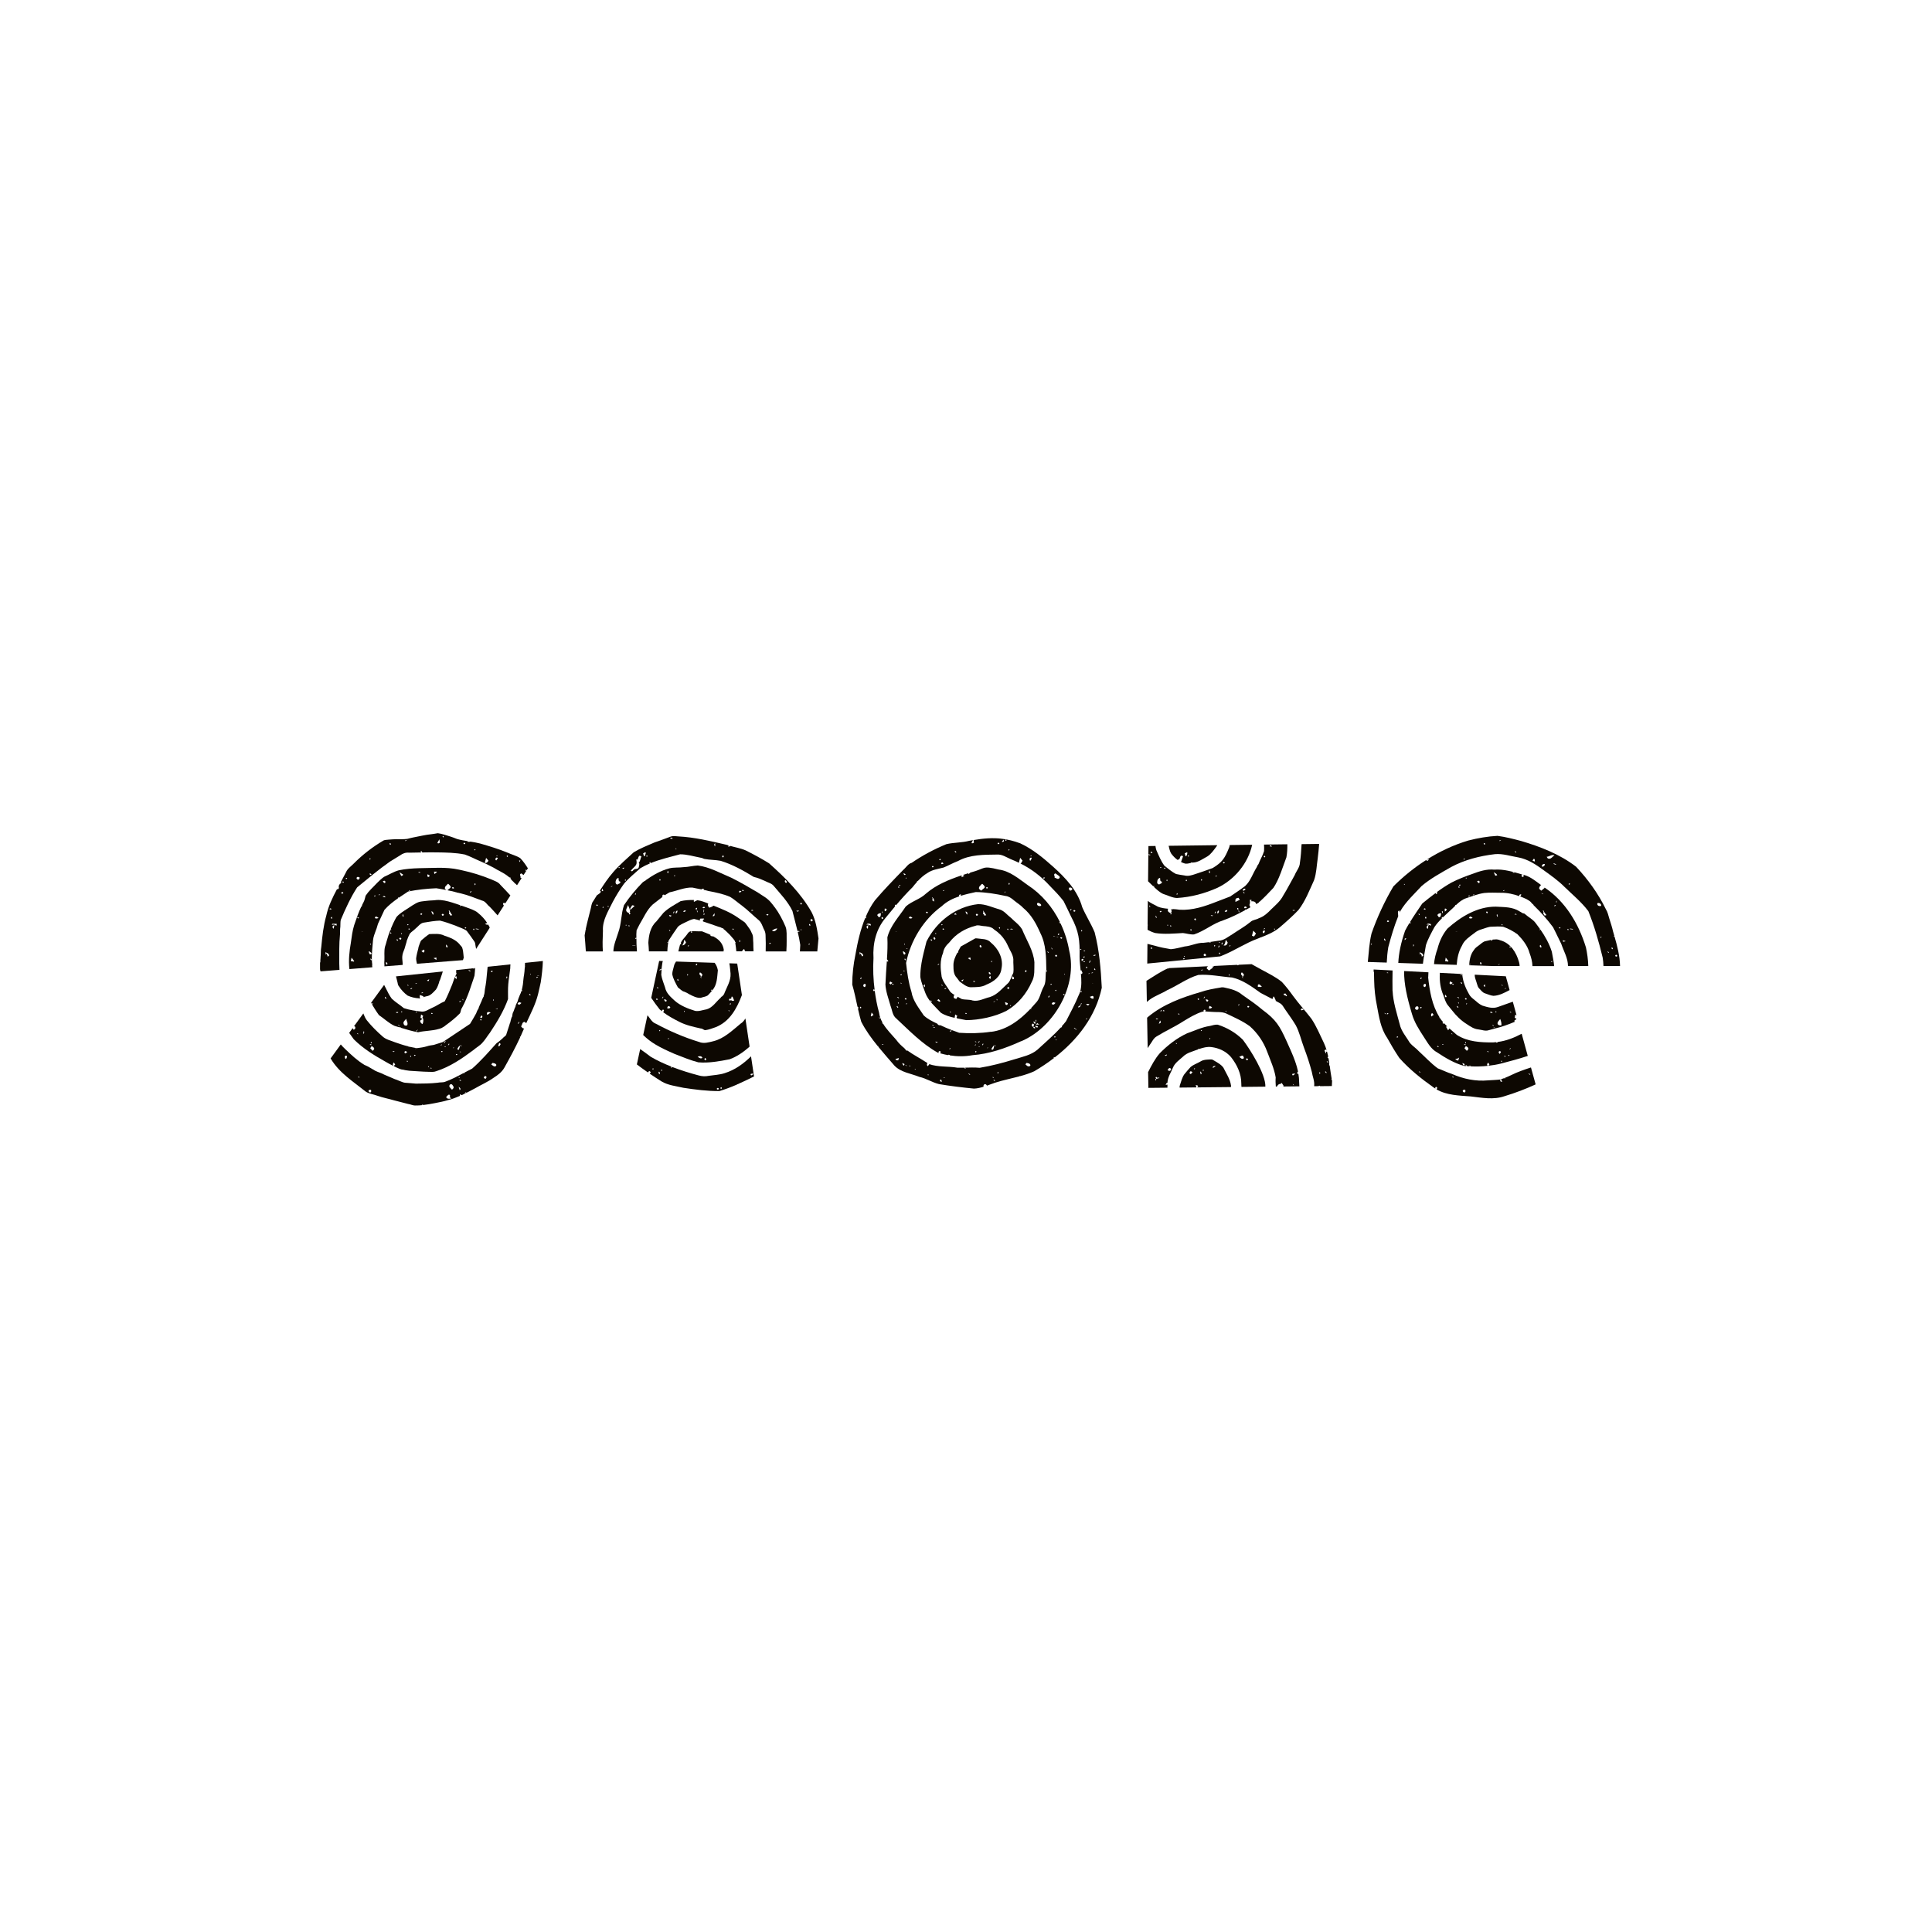 <?xml version="1.0" encoding="UTF-8"?><svg id="LOGOS" xmlns="http://www.w3.org/2000/svg" viewBox="0 0 1024 1024"><path d="M310.47,492.37c.07.04.13.08.23.13-.12.06-.18.09-.27.14-.21,1.04-.41,2.09-.56,3.14.29,2.74.41,5.62.64,8.5h9.02c-.22-3.13-.15-6.58.04-10.95-.34-5.6,2.87-10.46,5.22-15.32,1.77-3.32,3.75-6.54,5.94-9.6,2.57-3.04,5.69-5.56,8.64-8.21,1.64-.99,3.35-1.84,5.11-2.57-.11-.09-.23-.18-.25-.29-.02-.11.13-.26.28-.51.17.25.32.39.32.51,0,.07-.06.13-.13.2,5.06-2.09,10.51-3.33,15.77-4.74,3.65-.02,7.32,1.14,10.91,1.81.74.02,1.29.49,1.99.64,2.79.54,5.77.46,8.61,1.01,6.22,1.91,12.05,5.17,17.58,8.55,2.03.41,3.95,1.25,5.84,2.1,1.58.89,3.63,1.23,4.76,2.74,3.51,4.16,7.47,8.24,9.84,13.17.88,3.59,1.88,7.17,2.73,10.77.23-.29.45-.23,1.22,0-.41.14-.75.26-1.13.39.53,2.27,1.02,4.55,1.34,6.87-.09,1.14-.14,2.28-.2,3.43h9.22c.24-2.28.44-4.57.64-6.89-.69-4.69-1.46-9.69-3.65-13.91-5.66-10.03-14.01-18.3-22.54-25.9-4.01-2.5-8.18-4.75-12.41-6.85-2.71-1.19-5.67-1.64-8.51-2.47.11.08.22.16.39.29-.48.06-.81.1-1.24.16.18-.36.29-.53.41-.59-.37-.11-.75-.21-1.11-.34-8.45-1.97-16.98-4.03-25.67-4.47-1.26-.04-2.55-.36-3.78.02-2.93,1.17-5.94,2.13-8.9,3.23-3.68,1.58-7.49,3.08-10.91,5.16-3.71,3.42-7.58,6.73-10.89,10.54-2.66,3.04-4.92,6.42-7.09,9.83.21.08.43.23.48.38.07.22-.1.63-.3.8-.49.43-1.06.78-1.67,1.21,0,0-.01-.02-.02-.03-.67,1.07-1.33,2.13-2,3.19-1,1.25-.96,2.85-1.4,4.31-.84,3.45-1.81,6.9-2.53,10.38ZM424.56,493.04c-.11-.08-.18-.21-.27-.32.09-.06.19-.17.26-.16.11.02.21.12.36.22-.19.14-.33.28-.36.26ZM430.05,487.05c.31.31,1.07.44.5,1.1-.13.15-.6.24-.67.15-.31-.38-.56-.83.17-1.25ZM428.97,489.71c.62.15.44.6.48,1.07-.5-.27-.81-.5-.48-1.07ZM428.94,500.13s.17.13.33.27c-.22.16-.38.28-.54.39-.06-.11-.2-.27-.16-.33.08-.14.23-.26.37-.34ZM425.01,478.93c.02.14-.22.47-.33.46-.43-.02-.57-.31-.45-.73.35-.15.69-.23.77.27ZM423.62,482.69q-1.02.9-1.55,0h1.55ZM416.22,466.44c.3.32.6.57.81.89.08.12-.02.47-.14.55-.13.08-.48.05-.57-.07-.32-.37-.57-.79-.1-1.37ZM383.27,453.22c.17.39.33.6.32.79-.01.16-.25.41-.38.41-.16,0-.4-.2-.45-.36-.04-.11.18-.31.52-.84ZM379.06,446.93v1.68c-.66-.68-.68-1.09,0-1.68ZM358.33,449.61c.06.18.13.35.18.53,0,0-.15.06-.23.09-.05-.19-.09-.38-.14-.56.06-.02.12-.03.18-.05ZM356.43,444.11c-.02.15-.04.31-.05.46-.38-.06-.75-.12-1.29-.21.57-.68.96-.26,1.35-.25ZM342.9,453.42c.1,0,.19.21.36.41-.22.11-.38.25-.46.22-.12-.05-.26-.25-.24-.36.02-.11.22-.27.34-.27ZM342.02,451.69c.11.15.32.31.29.4-.17.59-.39,1.16-.59,1.73-.11,0-.22.01-.34.02-.17-.48-.34-.97-.52-1.5.41-.23.76-.43,1.16-.66ZM335.7,460c1.66-1.52,2.02-2.16,1.52-4.47.19.02.36.03.68.06.18-.46.37-.99.6-1.5.31-.68.69-.7,1.49-.07-.68.93-.44,2.27-1.45,3.21.64.66.13,1.49.06,2.26-.05.58-.63,1.08-1.37,1.07-.72,0-1.3.25-1.74.85-.24.34-.58.58-1.19.12.47-.52.89-1.06,1.39-1.52ZM331.52,466.02c.13.3.26.47.22.57-.04.11-.23.2-.37.24-.04.01-.2-.2-.19-.29.02-.14.16-.25.34-.52ZM330.75,459.84c0,.17.03.28,0,.32-.22.25-.43.65-.9-.05.35-.11.61-.19.9-.28ZM328.22,459.58c.06,0,.15.15.3.32-.23.08-.38.17-.52.16-.07,0-.13-.18-.19-.29.14-.07.26-.18.41-.2ZM326.32,467.09c.16-.82.46-1.54,1.5-1.79.15.85-.21,1.84.98,2,.11,1.21-1.14,1-1.55,1.59-.93-.28-1.1-.97-.93-1.81ZM324.62,469.54q-.17.59-.96.44c.29-.14.59-.27.96-.44ZM322.45,480.09c.03.19.06.37.1.56-.12.01-.24.03-.36.04-.01-.19-.03-.39-.04-.58h.3ZM319.57,481.21s-.25-.2-.23-.25c.05-.14.19-.25.33-.42.13.17.29.32.27.35-.09.13-.23.25-.37.32ZM319.16,471.17c.09,0,.17-.02.26-.03.09.36.18.72.3,1.17h-.81c.09-.4.17-.77.25-1.14ZM316.35,479.41c.18.04.33.2.59.38-.28.17-.45.35-.61.34-.12,0-.27-.27-.3-.43-.02-.08.23-.3.32-.29Z" fill="#0d0802"/><path d="M416.94,498.08c-.07-2.02.23-4.75-.57-6.89-1.52-3.6-3.41-7.19-5.77-10.39-.03,0-.05.02-.08.03-.08-.25-.34-.43-.44-.67-.52-.67-1.04-1.36-1.61-1.99-1.87-2.25-4.61-3.58-7.02-5.26-4.57-2.66-9.12-5.36-13.86-7.7-5.76-2.41-11.5-5.69-17.74-6.48-2.54.12-5.01.81-7.55.88-2.49.34-5.06.02-7.51.63-4.61,1.19-8.79,3.63-12.66,6.37.02.02.04.03.07.05-.2.17-.38.39-.43.36-.04-.02-.06-.06-.1-.09-.34.25-.7.48-1.04.73-3.63,3.72-7.03,7.77-9.9,12.1-1.62,4.7-1.3,9.87-3.05,14.53-.98,3.23-2.51,6.56-2.58,9.98h12.49c-.08-1.31-.15-2.62-.23-3.91.02-1,0-2-.04-3-.05.12-.23.19-.4.32-.11-.16-.25-.32-.23-.34.12-.14.28-.25.42-.37.07.12.2.26.2.35-.04-1.41-.07-2.83.09-4.23.45-1.02,1.06-2.04,1.54-3.07,2.18-3.57,3.85-7.68,6.95-10.56,1.78-1.36,3.52-2.82,5.34-4.16-.08-.04-.17-.07-.26-.11.17-.9.39-1.12.94-1,.22.05.36.16.44.3.21-.14.43-.27.65-.41,0-.01.01-.02.02-.03,0,0,.01,0,.02.01.62-.39,1.24-.79,1.89-1.12,4-.79,7.97-2.7,12.09-2.5,1.58.37,3.18.64,4.77.95.02-.02.03-.07.05-.08.37-.11.75-.6,1.3.02-.11.09-.2.18-.29.27.87.18,1.73.38,2.58.64,3.91.75,7.89,1.53,11.58,3.14,2.16,1.31,4.06,3.05,6.12,4.53,3.19,2.39,5.96,5.27,9.03,7.81,1.37,1.15,1.91,3,2.61,4.6.59.99.95,2.05.99,3.21.11,2.87.17,5.82.07,8.74h10.96c.11-2.04.18-4.1.16-6.2ZM331.9,490.63c-.14-.1-.24-.16-.34-.23.08-.09.14-.24.23-.26.09-.02.2.1.31.16-.06.1-.12.2-.2.33ZM333.28,491.06c-.05-.22-.08-.44-.11-.66.11-.01.23-.03.34-.04.04.22.08.44.12.66-.12.02-.35.06-.35.05ZM333.46,484.74c-.02-.25-.05-.5-.07-.75-1.62-.72-1.86-1.42-1.07-2.92.2-.38.27-.84.43-1.37.67,1.04,1.01,2.12,1.22,3.24.04.21-.19.48-.29.72,1,.49.17.75-.22,1.09ZM333.92,482.05c.06-.22.09-.46.19-.66.18-.35.44-.65.61-1,.33-.7.36-.72,1.63-.25-.83.78-1.51,1.42-2.2,2.06-.08-.05-.15-.1-.23-.15ZM336.78,500.93l.04.14h-1.67s0-.09,0-.14h1.63ZM336.96,474.19c-.16-.04-.31-.08-.47-.12.1-.22.19-.45.31-.66.01-.02.23.03.23.04-.01.25-.04.5-.07.75ZM349.78,466.8c-.11-.13-.27-.25-.3-.4-.02-.11.14-.26.27-.47.19.2.41.35.39.42-.06.17-.23.3-.35.45ZM354.06,461.49c.1.38.2.77.31,1.19-.89-.11-.92-.26-.31-1.19ZM357.54,464.49c-.08-.08-.23-.17-.22-.24.02-.13.13-.25.25-.46.13.18.27.3.25.35-.06.13-.18.23-.28.34ZM392.01,473.09c-.1.01-.36-.33-.33-.46.05-.2.27-.49.44-.51.21-.03.46.18.88.37-.59.38-.78.57-.99.6ZM393.75,472.3c-.17-.05-.31-.24-.46-.37.12-.11.24-.31.35-.3.18.02.35.17.63.32-.25.18-.41.37-.51.35ZM399.09,482.72c-.31-.03-.62-.06-.93-.09-.01-.05-.02-.11-.04-.16.19-.07.38-.17.58-.18.14-.01.29.08.44.13-.02.1-.03.21-.05.31ZM406,484.8c.58-.18.86-.27,1.14-.36.07.16.14.24.13.3-.19.62-.54.53-1.27.06ZM408.14,500.3c-.14.02-.3-.1-.46-.16.11-.16.2-.37.35-.47.07-.05.27.12.54.24-.21.2-.31.37-.44.39ZM409.14,493.21c.93-.48,1.69-1.18,2.87-1.06-.89,1.4-1.79,1.75-2.87,1.06Z" fill="#0d0802"/><path d="M399.27,499.85c-.24-1.79.17-3.76-.85-5.36-.52-1.45-1.48-2.69-2.39-3.95-.59-.77-1.05-1.65-1.95-2.14-1.02-.7-2.04-1.43-3.07-2.11-3.89-2.72-8.32-4.47-12.7-6.23-.06,0-.1.02-.18,0-.17-.02-.36.31-.57.41-.51.23-1.05.42-1.58.64-.73-.72-.98-1.28-.61-2.14,0-.02,0-.05,0-.07-1.87-.78-3.76-1.52-5.77-1.76-.6.3-1.2.59-1.82.89-.05-.43-.06-.75-.04-1.02-2.35-.03-4.75.11-7.02.64-3.12,1.89-6.53,3.63-9.11,6.21-1.23,1.56-2.5,3.08-3.78,4.6-3.14,2.85-3.93,7.19-4.2,11.19.16,1.52.22,3.07.31,4.61h9.76c.07-1.4.15-2.81.39-4.19.03-.14.04-.28.06-.42h-.52c0-.06,0-.12,0-.18.18,0,.36.02.55.03.06-.45.12-.9.4-1.27,1.48-2.31,3.02-4.59,4.6-6.84,1.15-1.33,2.92-1.9,4.44-2.7,1.36-.65,2.75-1.4,4.25-1.62,1.15.26,2.29.58,3.43.91-.06-.04-.13-.07-.18-.11-.36-.29-.24-.93.15-.98.61-.07,1.24-.02,1.87-.02.03.12.06.24.09.35-.21.09-.42.17-.63.25v.92c2.83.9,5.62,1.93,8.42,2.88.75.13,1.39.44,2,.82.11-.07.21-.14.32-.22.05.07.1.14.15.21-.08.05-.16.11-.24.16,1.32.9,2.41,2.18,3.61,3.27.85,1.1,1.92,2.06,2.65,3.24.04.13.04.28.08.41.12.09.24.2.28.33.03.09-.05.24-.14.42.27,1.41.39,2.87.54,4.31h2.92c.34-.44.77-.83,1.2-1.29.19.48.36.89.51,1.29h4.49c-.04-1.47-.16-2.96-.13-4.43ZM354.66,492.75c.27.25.46.43.69.64-.52.23-.69.01-.69-.64ZM355.64,485.65c-.59.39-.79.01-.98-.68.5.12.83.2,1.26.31-.09.13-.16.29-.28.37ZM356.69,484.1c.21-.46.33-.74.55-1.24.22.7.22,1.04-.55,1.24ZM358.2,484.24c-.13-.87-.04-1.38.83-1.66.04.75-.05,1.25-.83,1.66ZM362.04,483.1q.65-.68,1.44-.61c-.26.84-.61,1.01-1.44.61ZM368.95,482.17c-.09-.23-.25-.46-.25-.69,0-.08.37-.17.82-.36-.17.54-.24.78-.31,1.01-.09.01-.17.03-.26.04ZM369.58,483.52c-.09-.28-.18-.55-.28-.83.1-.03.2-.06.3-.09l.21.84c-.08.03-.16.05-.23.08ZM372.9,484.85c-.05-.12-.11-.24-.16-.36l.64-.3c.06.15.11.29.17.44-.22.07-.43.14-.65.21ZM372.8,483.47c.06-.48.13-.95.19-1.43l.24.03-.18,1.46c-.08-.02-.16-.04-.25-.06ZM372.32,481.14q.57-.85,1.4-.21-.69.74-1.4.21ZM377.66,485.56c.34-.51.63-.94,1.06-1.59.07,1.53,0,1.65-1.06,1.59ZM388.42,492.71c-.12-.05-.2-.23-.29-.36.11-.06.24-.17.34-.16.14.02.27.14.58.33-.35.11-.52.23-.63.19ZM391.86,499.37c.02-.35.04-.7.08-1.31.33.6.68.94-.08,1.31Z" fill="#0d0802"/><path d="M359.54,504.28h23.97c.03-.35.06-.69.1-1.04-.7-3.76-2.89-5.5-5.83-7.09-.05.08-.08.14-.13.22-.41-.15-.77-.29-1.12-.42.03-.14.07-.27.1-.41-.15-.08-.29-.15-.44-.23-1.36-.61-2.76-1.14-4.14-1.7-1.84.11-3.73-.15-5.59-.03-1.59-.07-2.19,1.8-3.15,2.76-.85.98-1.76,1.97-2.37,3.12v1.15c-.14-.07-.26-.13-.39-.19-.06.18-.15.35-.19.54-.21,1.11-.62,2.18-.81,3.29ZM366.36,493.69c.16,0,.33.14.59.26-.18.2-.3.42-.37.4-.17-.04-.35-.16-.45-.3-.03-.05.15-.37.23-.37ZM364.92,500.92c.09.06.17.13.26.19-.17.19-.34.38-.51.58-.06-.05-.13-.09-.19-.14.15-.21.29-.42.44-.63ZM362.73,498.03c.37.58.6.96.89,1.42q-.74,1.7-2.16,1.61c.96-.65.87-1.79,1.27-3.03Z" fill="#0d0802"/><path d="M391.24,574.54c.26-.11.51-.24.77-.35.09-.08.17-.15.27-.23.02.03.03.05.05.08,2.46-1.11,4.9-2.29,7.32-3.51l-1.59-10.64c-4.01,3.93-8.51,7.2-13.98,8.91-2.7.89-5.59.98-8.39,1.4-1.96.41-3.57.3-5.48-.23-4.65-1.23-9.28-2.66-13.78-4.4-.21.1-.42.2-.62.31.08.12.16.24.24.36-.13-.14-.26-.28-.52-.58.16-.1.3-.18.45-.28-3.82-1.5-7.56-3.2-11.1-5.28-1.81-1.42-3.69-2.74-5.57-4.07l-1.76,8.14c1.94,1.49,3.94,2.91,5.95,4.3-.02-.19.06-.36.27-.53.59-.5.85.02,1.17.45-.23.25-.41.45-.6.66,2.05,1.4,4.12,2.76,6.21,4.07,3.5,2.14,7.77,2.52,11.71,3.44,6.31.95,12.67,1.79,19.06,1.73,3.12-.94,6.18-2.11,9.19-3.41.19-.18.43-.29.72-.32ZM397.95,569.18c.38-.11.78-.12,1.17-.16.02.1.03.21.05.31-.26.22-.5.48-.79.63-.12.06-.45-.08-.52-.21-.07-.15,0-.54.09-.57ZM346.15,567.05c-.25-.37-.39-.53-.37-.56.1-.12.23-.22.37-.28.04-.01.22.17.21.25-.01.16-.11.32-.21.58ZM349.61,569.41c-.61-.33-.47-.88-.55-1.4q.98.16.55,1.4ZM350.62,567.67c-.12-.24-.22-.37-.23-.49,0-.07.2-.23.27-.21.14.04.24.18.36.28-.11.11-.21.22-.4.42ZM380.87,577.35c-.37.32-.71.22-1-.25.28-.51.62-.61,1-.29.1.08.1.46,0,.54ZM382.21,577.09c-.13.01-.41-.23-.41-.35,0-.16.23-.31.42-.55.18.22.42.39.4.52-.03.16-.25.38-.41.39Z" fill="#0d0802"/><path d="M396.95,555.06c.12-.13.22-.26.34-.39l-2.21-14.86c-.67,1.07-1.41,2.07-2.55,2.75-4.42,3.63-8.72,7.89-14.41,9.3-2.47.6-5.14,1.45-7.61.39-7.94-2.42-15.6-5.73-22.93-9.67-1.83-.67-2.75-2.33-3.87-3.8-.18-.22-.36-.44-.54-.65l-2.26,10.46c4.12,4.04,8.29,6.38,16.56,9.98,4.17,1.61,8.31,3.37,12.64,4.49,5.54.47,11.2-.56,16.63-1.63,3.72-1.34,7.22-3.76,10.2-6.37ZM349.61,546.59c-.11-.16-.24-.27-.22-.33.04-.14.16-.25.24-.37.11.1.32.21.31.3-.01.13-.18.24-.33.41ZM354.38,550.85c-.08,0-.15,0-.23-.01v-.71c.1.01.21.03.31.04-.03.23-.06.45-.09.68ZM369.75,560.04q2.05-.67,2.52.63-.91.78-2.52-.63ZM373.87,562.03c-.19-.2-.46-.38-.54-.62-.05-.13.22-.37.46-.73.26.37.51.58.53.81.01.17-.29.36-.44.54Z" fill="#0d0802"/><path d="M345.17,528.88c1.4,2.12,2.91,4.17,4.5,6.16.41.37.87.69,1.3,1.03-.04-.05-.1-.11-.11-.16-.07-.45.18-.77.65-.78.15,0,.45.26.43.35-.07.3-.22.6-.41,1.04,2.61,1.95,5.55,3.56,8.44,5.02,3.61,1.88,7.57,2.7,11.5,3.59.94-.02,1.51.87,2.37.88,1.87-.25,3.65-.93,5.41-1.56,7.43-2.89,11.26-9.81,13.98-17.05l-2.49-16.69-4.18-.14c.39,1.77.41,3.64.65,5.43.25,3.91-2.16,7.42-3.48,11-.44.33-.53.97-1.15,1.18-.27.09-.44.47-.68.71-2.35,2.04-4.21,5.18-7.32,6.06-1.91.31-4.31,1.26-6.17.83-3.68-1.11-7.94-2.81-10.82-5.41-2.21-2.04-4.46-3.95-5.1-7.02-.68-2.18-1.66-4.37-2-6.62.12-1.87.14-3.78.47-5.64.12-.57.1-1.2.41-1.71l-2-.07-4.21,19.56ZM348.07,529.98c-.16-.05-.26-.3-.38-.47.14-.09.3-.26.42-.25.18.02.33.19.64.39-.34.17-.55.37-.68.32ZM348.7,523.88c-.19-.08-.36-.19-.53-.3.09-.13.18-.26.27-.4.16.12.32.23.51.37-.11.15-.22.33-.25.32ZM386.8,532.6c.08-.31.15-.61.23-.96.71.44.22.71-.23.96ZM387,529.31c.17-.01.35.08.52.12l-.03-.03s.03-.01.04-.02c.08-.39.17-.78.24-1.12.76-.16.58.45.78.72,0,0,0,0-.01,0,.18.39.36.79.64,1.4-.64-.19-1.12.47-1.54-.25-.03-.05-.32.02-.46.08-.32.16-.63.24-.75-.2-.12-.44.15-.68.57-.71ZM386.3,535.32c.12.21.24.41.36.62-.06.04-.13.08-.19.12-.13-.2-.26-.4-.39-.6.07-.05.15-.09.22-.14ZM362.71,535.7c.09.16.18.33.25.5,0,.02-.2.11-.3.17-.06-.19-.11-.37-.17-.56l.23-.11ZM354.07,533.38c.51-.28.92.1,1.23.52q-.44.94-1.71.47c.15-.35.21-.85.47-.99ZM352.97,529.87c.18.09.37.36.38.56.01.14-.25.43-.39.44-.2,0-.47-.14-.61-.31-.18-.22-.25-.52-.41-.89.45.08.77.07,1.03.2ZM351.39,528.23c.08.05.15.1.23.15l-.51.77c-.07-.05-.14-.1-.21-.14l.5-.78ZM350.52,513.43c0,.42.02.49,0,.5-.28.16-.56.31-.85.46-.06-.11-.18-.31-.17-.32.28-.19.57-.37,1.01-.64Z" fill="#0d0802"/><path d="M357.21,511.99c-.28,1.47-.91,2.86-.9,4.39.49,2.46,1.81,4.8,3,6.97,1.12.78,2.05,1.97,3.42,2.29.9.37,1.8.77,2.62,1.34,1.75.91,4.06,2.1,6.07,1.89,1.21-.47,2.62-.55,3.71-1.27.74-.76,1.48-1.55,2.16-2.37.15-.16.26-.33.4-.5-.44.21-.58.3-.71.31-.06,0-.13-.17-.2-.26.12-.08.23-.2.36-.23.1-.02.23.06.57.16,2.4-2.94,2.38-6.78,2.77-10.46-.31-1.65-.9-2.91-1.72-3.94l-20.45-.68c-.5.72-.91,1.49-1.1,2.37ZM372.31,516.47c-.26.42-.1,1.19-.91,1.16,0,0,0,.02,0,.03,0,0,0,0,0,0,0,0,0,0,0,.01.16.21.31.43.56.78-.72-.32-.73-.33-.56-.78,0-.01-.02-.03-.03-.04.01,0,.02,0,.03,0-.02-.22.01-.54-.09-.59-.68-.31-.54-.91-.58-1.44.91-.41,1.03.62,1.58.87ZM369.52,510.75c.03.6-.07.89-.51.91-.07,0-.18-.09-.19-.15-.11-.49.26-.55.71-.76ZM364.51,516.21c.1.32.2.48.17.6-.03.11-.21.18-.32.26-.06-.11-.19-.23-.18-.32.02-.14.15-.26.33-.55ZM359.27,518.75c.15.35.29.69.44,1.04-.89-.2-.92-.25-.44-1.04Z" fill="#0d0802"/><path d="M275.49,549.61c.18-.12.31-.23.42-.27.64-1.39,1.24-2.81,1.84-4.23-.56.01-.99-.29-1.58-1.13.74-.8.43-2.32,1.93-2.37.25.22.54.47.82.71.02-.05.04-.1.06-.15,2.29-4.98,4.9-9.92,6.21-15.26.53-2.07.94-4.23,1.42-6.28.57-3.84,1.01-7.51,1.12-11.28l-9.46.99c-.03.56-.06,1.12-.05,1.67.14.42-.14.83-.11,1.26-.09,1.1-.13,2.18-.32,3.24-.34,1.75-.43,3.53-.64,5.25-.16.98-.35,1.97-.59,2.95.09.12.2.23.24.36.02.07-.14.19-.27.34-.05-.07-.11-.12-.16-.17-.05.31-.29.61-.29.94-.38.81-.77,1.64-1.07,2.49-.25.63-.48,1.25-.62,1.91-.18.67-.67,1.24-.89,1.9-.23.42-.2.91-.41,1.32-.43.7-.54,1.5-.88,2.23-.55.81-.62,1.8-.77,2.74-.01.08-.03.15-.11.19-.29.41-.36,1-.52,1.49-.07.4-.28.76-.25,1.18-.17.45-.44.9-.52,1.41-.59,1.81-1.17,3.63-1.76,5.47-.39.73-1.28,1.04-1.75,1.71-1.09.98-2.15,1.91-3.37,2.72-4.13,4.6-8.27,9.38-12.91,13.44-1.4.69-2.8,1.43-4.2,2.18.05.03.11.07.18.11-.15.11-.24.24-.33.23-.08,0-.16-.08-.24-.15-3.16,1.69-6.35,3.4-9.74,4.61-1.29.48-2.69.19-4,.51-3.79.43-7.64.43-11.48.47-1.95-.25-3.88-.26-5.86-.48-1.19-.15-2.23-.79-3.35-1.15-.59-.3-1.2-.48-1.83-.69-.61-.33-1.09-.38-1.38-.59-1.45-.63-2.96-1.23-4.4-1.87-1.46-.85-3.13-1.24-4.65-1.99-1.93-1.05-3.74-2.36-5.81-3.16-3.77-2.29-7.08-5.37-10.22-8.41-.83-.76-1.59-1.57-2.31-2.43l-5.41,7.43c.05.06.09.13.15.2,4.45,7.46,11.85,12.04,18.47,17.36,1.82,1.21,4.14,1.42,6.17,2.2,2.94,1.03,6.01,1.6,8.97,2.47,2.4.69,4.91,1.19,7.31,1.88,1.32.16,2.61.91,3.96.82,1.18.02,2.35-.06,3.52-.18-.02-.02-.04-.04-.04-.07,0-.1.13-.2.23-.33.12.1.21.18.31.26-.03.03-.06.06-.09.09,2.1-.23,4.19-.61,6.26-1.01,2.34-.47,4.69-.88,6.99-1.61,2.19-.53,4.28-1.34,6.34-2.24v-.85c.36.15.69.29,1.02.43,2.37-1.1,4.67-2.35,6.96-3.57,3.28-1.91,6.82-3.4,9.9-5.63,2.2-1.37,4.34-3,5.64-5.28,2.98-5.3,5.86-10.66,8.42-16.16-.06-.05-.13-.1-.21-.15ZM284.79,516.97h.85s0,.09,0,.14h-.85s0-.09,0-.14ZM284.67,517.74c.1-.03.23.06.56.17-.51.25-.68.34-.85.42-.04-.11-.15-.28-.11-.32.1-.12.25-.22.4-.26ZM281.19,516.06c.06.02.13.04.19.06-.05.16-.09.32-.14.48-.07-.02-.14-.04-.21-.07.05-.16.1-.32.16-.48ZM280.68,526.72l.57.56c-.06.09-.12.18-.18.27-.22-.11-.44-.21-.66-.32.09-.17.18-.34.27-.51ZM183.49,561.21c-.13.01-.25.03-.38.04-.15-.38-.37-.75-.4-1.14-.01-.19.31-.52.54-.58.44-.11.69.24.65.62-.04.36-.26.7-.4,1.05ZM190.08,571.15c-.11-.11-.16-.27-.23-.41.1-.05.25-.16.31-.13.13.07.21.22.37.4-.24.08-.41.17-.44.14ZM196.28,579c-.35.13-.92-.35-.95-.74-.04-.51.34-.69,1.33-.6.02.49.36,1.06-.38,1.34ZM236.44,581.5c.33-.37.65-.76,1.02-1.09.18-.15.51-.3.69-.23.19.07.42.44.38.62-.15.65-.12,1.16.86,1.32-1.39.39-2.39.4-2.95-.62ZM239.57,577.57c-.43-.48-.93-.92-1.29-1.45-.31-.46-.04-1.19.43-1.4.5-.23.84,0,1.15.41.82,1.08.8,1.51-.29,2.44ZM243.07,570.83c.22.06.44.13.66.2-.04.08-.07.15-.11.23-.21-.07-.42-.14-.63-.21.03-.08.07-.22.08-.22ZM243.69,577.87c-.2-.63-.36-1.12-.61-1.89,1.16,1.02,1.18,1.07.61,1.89ZM244.21,572.95c-.23-.1-.46-.19-.69-.29l.19-.41c.21.14.42.29.64.43-.05.09-.1.18-.14.27ZM246.48,579.46c-.04-.05-.07-.11-.11-.16.2-.14.41-.29.61-.43.05.06.11.13.16.19-.22.13-.44.27-.67.4ZM257.27,571.87c-.28-.2-.57-.41-.86-.61.25-.61.48-1.23,1.14-.81.64.42.19.9-.28,1.42ZM263.02,564.76c-.14.44-.86.62-1.38.33-.42-.23-.79-.56-1.28-.93.28-.32.48-.55.68-.79.42.09.88.1,1.24.29.4.21.94.47.74,1.1ZM264.01,554.46c.21-.57.41-1.11.62-1.7.3.24.52.41.83.66-.64.14-.2,1.35-1.45,1.03ZM274.38,542.74c.27-.52.43-.82.7-1.33.25.78-.08.99-.7,1.33ZM274.3,532.06c.67-1.01.76-1.04,2.06-.47-.93,1.05-1.24,1.11-2.06.47Z" fill="#0d0802"/><path d="M270.44,513.38c-.01-.75.05-1.49.11-2.24l-12.03,1.26c-.02.13-.05.25-.1.38-.05.12-.11.26-.04.4-.19,2.22-.42,4.5-.66,6.73-.17,1.45-.42,2.92-.7,4.37-.17.94-.11,1.93-.42,2.84.03.25-.13.42-.22.63.1.24-.11.44-.08.65-.26.13-.36.33-.36.59-.34.48-.49,1.06-.7,1.62-.55,1.37-1.35,2.75-1.71,4.14-.57.68-.85,1.57-1.17,2.38-1.04,1.87-2.08,3.71-3.24,5.55-4.75,3.27-9.66,6.38-14.44,9.64-1.58.49-3.18,1-4.77,1.5-1.17.19-2.41.31-3.55.71-1.63.51-3.42.76-5.14.99-1.6-.1-3.19-.6-4.75-.81-.11-.22-.34-.21-.53-.24-2.26-.53-4.44-1.34-6.64-2.07-2.24-.93-4.74-1.39-6.57-3.09-2.95-2.6-5.77-5.37-8.23-8.44-.9-1.1-1.39-2.43-1.93-3.73l-4.95,6.8c.25-.04.49-.01.63.35.23.58.12,1.15-.79,1.52-.18-.27-.38-.58-.57-.87l-1.82,2.5c.79,1.15,1.6,2.28,2.44,3.4,4.87,4.85,10.82,8.53,16.8,11.87,1.38.83,2.82,1.56,4.26,2.28-.64-.68-.26-1.25.14-1.92.31.47.53.8.75,1.14-.27.28-.51.54-.79.83.46.23.92.47,1.38.7,1.22.54,2.44,1.2,3.78,1.23,1.04.33,2.14.36,3.21.55,3.42.18,6.81.51,10.22.56,1.3.05,2.76.17,3.98-.34,7.25-2.32,13.63-6.67,19.69-11.2,1.54-1.37,3.51-2.37,4.82-3.95,1.48-1.58,2.56-3.51,3.89-5.19,3.74-5.61,7.34-11.49,9.63-17.89.02-2.61-.1-5.25.12-7.84.23-2.76.74-5.57,1.04-8.31ZM189.72,548.19c-.17-.12-.35-.25-.52-.37.03-.06.06-.11.1-.17.2.09.4.19.61.28-.06.08-.12.17-.18.25ZM192.47,548.11c.12-.66.2-1.08.3-1.61q.67.62-.3,1.61ZM196.54,552.41c.12-.03.24-.06.36-.09.06.22.11.44.18.68-.63-.02-.61-.29-.53-.59ZM196.12,553.42c.27.07.53.15.8.22-.02.09-.04.17-.05.26-.27-.03-.53-.06-.8-.09.02-.13.03-.26.05-.39ZM197.48,556.97c-.41-.47-.83-.94-1.24-1.4.27-.41.46-.71.75-1.13.36.24.77.41,1.02.71.54.66.42,1.04-.53,1.83ZM208.03,557.12c.48.04.8.07,1.13.1-.37.44-.71.5-1.13-.1ZM214.38,557.81c-.04-.48.27-.75.74-.67.2.03.37.27.71.53-.43.29-.71.53-1.04.67-.06.02-.4-.33-.41-.53ZM215.95,562.72c-.15-.02-.28-.12-.43-.18.09-.12.18-.31.28-.32.12-.02.27.13.46.24-.15.13-.25.28-.32.27ZM217.52,560.2c-.05-.21-.1-.42-.15-.63.12-.03.24-.06.36-.08.05.22.09.43.14.65-.12.02-.23.04-.35.07ZM219.73,559.69c-.11-.16-.22-.33-.32-.49.11-.05.22-.14.33-.14.18.01.35.09.66.17-.47.32-.57.38-.67.45ZM220.04,555.87c.22-.14.39-.25.6-.38q-.11.56-.6.38ZM227.26,565.64c-.15-.04-.28-.12-.42-.19.06-.1.11-.2.22-.39.15.16.26.27.34.4.01.02-.11.19-.14.18ZM228.74,566.31c-.25-.04-.49-.08-.74-.11.01-.09.03-.18.04-.26.25.03.5.07.74.1l-.04.28ZM233.99,553.52c.07.06.14.12.21.18-.13.17-.27.35-.4.52-.08-.07-.15-.13-.22-.2.14-.17.27-.33.41-.5ZM234.24,557.68c-.17-.04-.3-.2-.45-.31.11-.12.2-.3.33-.33.11-.03.27.12.5.24-.18.2-.31.43-.38.41ZM235.23,552.72c.23-.31.46-.63.69-.94.09.06.18.12.28.18-.25.31-.5.62-.75.93-.07-.05-.14-.11-.21-.16ZM235.61,555l-.02-.2c.21-.03.43-.05.64-.08,0,.09.02.19.03.28h-.65ZM237.62,554c-.06-.04-.12-.09-.17-.13.16-.25.31-.5.47-.74.1.08.2.16.3.24-.2.21-.4.42-.6.63ZM240.11,555.53c-.02-.07-.03-.14-.04-.2.18-.03.36-.07.54-.1.01.06.03.11.04.17-.18.04-.35.09-.53.13ZM241.96,559.23c-.13-.03-.23-.22-.35-.35.09-.08.18-.23.28-.23.14,0,.29.1.57.21-.25.2-.39.39-.5.37ZM242.65,556.36c-.14-.09-.27-.43-.21-.55.29-.51.65-.99.98-1.47.12.05.25.1.37.15-.18.61-.34,1.23-.57,1.82-.03.09-.44.14-.57.05ZM243.67,557.64c0-.1,0-.2.01-.3.21.04.43.08.64.12,0,.04,0,.08.01.12-.22.02-.44.04-.66.06ZM244.33,554.68c-.13-.21-.27-.42-.4-.63.08-.05.15-.11.23-.16.14.21.29.42.43.63-.09.06-.18.11-.26.17ZM254.92,540.9c-.12-.1-.3-.18-.36-.31-.05-.1.05-.27.08-.41.1-.06.2-.12.3-.18.08.18.21.36.23.55.01.1-.16.23-.25.34ZM255.58,539.16c-.17.43-.59.47-1.13.04.28-.37.51-.67.73-.97.66.11.5.67.4.93ZM258.45,537.83l-.39-.22c.04-.31-.01-.66.13-.9.11-.19.45-.33.7-.34.28-.02.58.13,1.17.28-.68.5-1.15.84-1.62,1.19ZM260.68,515.25c-.16.02-.34-.16-.52-.25.13-.18.23-.43.41-.52.1-.05.34.16.62.31-.23.22-.36.44-.52.46ZM261.58,530.41c-.07,0-.14,0-.22,0-.01-.22-.03-.45-.04-.67l.33.02c-.03.22-.05.43-.08.65ZM262.76,534.76s0-.05-.01-.08l1-.23c.02.1.04.21.06.31h-1.04ZM268.19,518.63c.2-.53.33-.88.47-1.23.29.52.4.96-.47,1.23Z" fill="#0d0802"/><path d="M251.34,513.16c.04.08.09.14.12.26-.38-.07-.65-.12-.91-.17l-1.27.13c-.06.04-.13.09-.18.13-.02-.04-.04-.07-.06-.11l-7.26.76c.04.47.04.95.01,1.41.18.2.24.47.06.91-.07-.02-.11-.05-.17-.07-.09.46-.24.91-.49,1.34.12-.22.47-.22.84-.25v1.45c-.4-.34-.75-.5-.84-.76-.05-.16-.06-.27-.04-.36-.32.25-.23.73-.45,1.04-.35.96-.71,1.93-1.03,2.92-1.22,3.01-2.47,6.09-3.95,8.93-2.34.92-4.45,2.55-6.8,3.5-1.69.73-3.43,2.09-5.33,1.94-3.2-.31-6.5-.82-9.53-1.81-2.07-1.76-4.45-3.14-6.42-5.03-1.24-1.67-2.17-3.5-3.06-5.37-.29-.65-.65-1.29-.99-1.93l-6.88,9.45c1.24,2.28,2.63,4.48,4.13,6.55,2.78,1.85,5.25,4.33,8.3,5.72.81.24,1.62.49,2.43.74,0,0,0,0,0-.01h.82c0,.08-.02.17-.02.25,3.05.94,6.11,1.86,9.24,2.4,3.59-.85,7.4-.69,10.93-1.75.2,0,.37-.09.54-.17.29-.14.62-.11.89-.29.79-.44,1.57-.85,2.24-1.47,2.7-1.94,5.28-4.02,7.61-6.39.48-.9.36-1.97,1.07-2.92,1.58-2.89,2.82-5.98,3.94-9.05.82-2.65,1.87-5.29,2.66-7.94.15-1.34.28-2.69.34-4.05l-.51.05ZM197.36,532.5c-.16-.42-.38-.75.3-.94-.12.36-.19.6-.3.94ZM204.62,529.34c-.34-.16-.87-.2-.56-1.06.37.4.59.63.81.86-.14.11-.22.22-.25.2ZM210.99,536.82c-.32.03-.64.06-.96.06-.02,0-.04-.32-.06-.48h1.05c-.01.14-.02.28-.04.42ZM211.72,543.79c-.22-.11-.45-.21-.67-.32.05-.09.1-.18.15-.27.2.14.41.28.61.42-.03.06-.06.11-.1.17ZM220.43,536.14c.19.14.38.29.57.43l-.11.18c-.21-.09-.41-.19-.62-.28.05-.11.11-.22.16-.33ZM212.8,536.56c-.07,0-.15-.17-.27-.3.19-.1.34-.19.48-.27.07.13.14.27.2.4-.14.06-.28.16-.42.17ZM215.81,543.45c-.62.19-1.28.32-1.68-.34-.23-.38-.38-1.01-.22-1.37.27-.59.82-1.05,1.38-1.73.21,1.26,1.11,2.18.52,3.43ZM220.25,546.67c.5-.42.82-.69,1.28-1.08q-.58,1.12-1.28,1.08ZM223.94,542.8c-.84-.38-1.17-1.02-1.29-1.79.37-.28.74-.57,1.24-.96-.45-.26-.7-.4-1-.57.09-.54.18-1.1.3-1.79.45.32.78.55,1.15.8-.17.24-.32.46-.45.63.67,1.22.64,2.41.05,3.67ZM228.92,537.42c-.14,0-.28-.13-.42-.21.08-.13.15-.37.23-.37.18,0,.36.12.69.25-.26.18-.38.33-.5.33ZM243.37,531.1c.25-.81.69-.6,1.07-.27-.31.08-.62.16-1.07.27ZM245.35,530.19c-.09-.2-.16-.4-.24-.6.09-.03.18-.06.26-.08.07.2.14.41.19.61,0,0-.21.08-.21.07ZM249.18,514.89c-.28-.16-.56-.32-1.02-.58.67-.17.96.01,1.2.32l-.18.26Z" fill="#0d0802"/><path d="M210.71,520.77c.1.66.21,1.41.67,1.91,1.2,1.92,2.85,3.69,4.69,5.02,1.9.83,3.91,1.33,5.98,1.43.24.1.48.08.71.03-.38-.33-.44-.87-.17-1.82.69.27,1.29.5,1.88.73-.07.21-.13.36-.2.52.04-.03.09-.04.11-.08.5-.24,1.12-.26,1.63-.45,2.19-.28,3.62-2.07,5.07-3.6.83-1.24,1.3-2.7,1.79-4.14-.06-.02-.12-.03-.18-.05.13-.21.15-.32.21-.33.04-.01.08-.01.11-.02.16-.46.32-.92.5-1.37.37-1.23.8-2.44,1.19-3.65l-24.82,2.6c.25,1.1.59,2.18.82,3.27ZM227.48,519.02c-.22,1.1-.43,1.23-1.15.65.46-.26.78-.44,1.15-.65ZM224.34,526.33c-.38.03-.68.05-1.05.07q.47-.75,1.05-.07ZM220.87,521.05c.01.07.03.14.04.2l-.62.23c-.02-.11-.06-.31-.04-.31.2-.05.41-.08.62-.12ZM218.39,523.58c-.02.25.01.43-.04.46-.24.12-.5.19-.75.28-.04-.08-.07-.16-.11-.24.27-.15.53-.29.9-.5ZM216.18,521.88c.11.16.22.31.33.47l-.26.18c-.11-.15-.23-.29-.31-.45,0-.02.16-.13.24-.2Z" fill="#0d0802"/><path d="M178.61,471.28c-2.4,4.49-4.61,9.07-5.66,14-1.53,5.4-2.14,11.02-2.66,16.57-.35,1.73-.14,3.54-.37,5.26.04.55-.1,1.08-.11,1.63-.05.49.11,1.13-.18,1.54v3.37c.09.15.09.18,0,.31v.08c.14.25.22.52.26.8l10.04-.79c-.06-1.11-.11-2.21-.11-3.33.04-5.1-.15-10.31.38-15.4.1-1.37-.04-2.76.19-4.1.08-1.2-.04-2.46.22-3.64,2.46-5.87,5.2-11.88,8.69-17.26,5.67-4.65,11.36-9.42,17.38-13.65,1.77-1.13,3.54-2.17,5.31-3.26,1.43-1.07,3.06-1.67,4.86-1.47,2.21-.03,4.4-.08,6.59-.12-.18-.16-.36-.32-.54-.48.11-.12.21-.24.32-.36.2.21.4.42.6.63-.06.07-.13.14-.19.21,2.63-.05,5.25-.08,7.88-.04,4.96.06,9.99.14,14.84,1.13,2.83.96,5.44,2.41,8.19,3.55,2.08.9,4.05,1.85,6.05,2.9,1.39.62,2.61,1.55,3.98,2.17,1.89,1.03,3.53,1.9,5.18,3.31.09.08.17.18.26.27.07-.06.15-.11.2-.1.17.03.33.18.6.36-.14.08-.25.16-.35.22.58.66,1.15,1.39,1.64,1.73.39.57,1.01.95,1.5,1.44.17.13.3.28.43.44l2.41-3.76c-.2-.1-.4-.22-.64-.33.47-.68-.92-1.58.49-2.2.38.27.8.58,1.21.88l2.29-3.57c-1.22-1.94-2.51-3.81-4.07-5.41-2.07-1.31-4.64-1.91-6.9-2.97-4.67-1.91-9.49-3.37-14.33-4.76-1.76-.47-3.55-.76-5.33-1.04.02.04.03.07.05.11h-1.53c.13-.12.22-.21.33-.3-1.92-.3-3.84-.62-5.72-1.16-1.18-.54-2.5-.92-3.72-1.36-2.14-.64-4.29-1.43-6.52-1.72-1.12.18-2.21.39-3.33.52-3.34.33-6.64,1.18-9.94,1.78-.97.18-1.91.47-2.87.7-1.95.25-3.97.19-5.93.17-1.33.03-2.67.14-3.99.24-.87.16-1.9.05-2.69.44-5.77,3.38-11.09,7.49-15.82,12.25-1.44,1.49-3.32,2.67-4.12,4.65-.87,1.73-1.8,3.45-2.74,5.18.09,0,.14,0,.25,0-.01.61-.29.81-.69.82-.22.39-.43.79-.65,1.19.21,1.36-.01,1.85-.95,1.76ZM173.57,507.04c.26-.86-.74-1.23-.24-1.96,0,0,0,0,0,0-.16.24-.33.49-.65.97-.08-.56-.12-.88-.2-1.38.4.19.62.3.85.4,0,0,.01-.02.02-.02v.02c.64.28,1.15.92,1.04,1.42-.04.16-.37.26-.8.54ZM175.6,481.76c.05.08-.16.41-.18.4-.27-.09-.54-.22-.88-.37.51-.44.83-.44,1.06-.03ZM175.97,486.97c-.24-.12-.46-.16-.51-.27-.19-.42-.17-.43.51-.75v1.02ZM176.81,492.3c-.88-.94-.74-1.47.41-1.95-.13.63-.26,1.26-.41,1.95ZM178.37,490.62c-.82-.22-1.4-1.05-2.38-.31.03-.22.07-.45.1-.67h2.37c-.04.39-.06.63-.09.98ZM278.92,460.94s.19.2.17.28c-.03.13-.16.24-.35.49-.11-.28-.24-.45-.2-.54.05-.12.23-.19.37-.24ZM275.83,456.03c-.15.32-.24.52-.42.93-.14-.42-.21-.63-.28-.84.2-.02.39-.05.7-.09ZM268.86,453.39c.16.18.35.3.35.42,0,.12-.17.26-.26.38-.15-.13-.32-.23-.43-.39-.02-.04.18-.23.34-.42ZM263.71,453.44s.04.09.06.14c-.2.09-.4.18-.6.27-.03-.08-.06-.15-.08-.23.21-.06.42-.12.62-.18ZM262.82,454.81c.3-.35.64-.48,1.06.14-.3.38-.57.72-.87,1.11-.55-.41-.56-.82-.19-1.24ZM257.65,454.69c.57.68.93,1.11,1.27,1.53q-1,1.56-1.98,1.06c.21-.78.43-1.58.71-2.59ZM251.86,450.1s.2.27.18.28c-.15.14-.32.25-.5.35-.01,0-.13-.18-.24-.33.21-.12.38-.23.56-.3ZM245.73,446.82c.34-.3.63-.16.86.22-.2.39-.47.54-.83.24-.09-.07-.11-.39-.03-.46ZM234.92,443.12c.06-.02.27.16.26.23-.02.15-.13.29-.27.54-.18-.22-.28-.35-.38-.47.13-.1.25-.24.39-.3ZM232.89,444.81c.08.66.15,1.21.23,1.84-.46.19-.86.71-1.29.04.35-.61.67-1.18,1.07-1.88ZM215.64,445.33c-.28.16-.57.32-.88.49q-.07-.64.88-.49ZM206.81,446.86c.14.15.29.31.5.53-.21.13-.4.32-.49.28-.17-.07-.36-.26-.39-.43-.02-.1.25-.25.38-.38ZM196.92,463.57c-.65.4-.89.09-1.07-.53.54-.15.82.04,1.07.53ZM196.15,454.81c.15.17.3.32.29.34-.14.18-.3.34-.46.5-.06-.1-.2-.22-.17-.29.07-.18.2-.33.35-.55ZM189.07,465.12c.5-.62,1.01-.27,1.62.07-.27.59-.34,1.23-1.11.99-.49-.16-.76-.73-.51-1.05ZM183.62,465.28c.11,0,.22.18.42.36-.25.13-.4.27-.51.25-.11-.02-.28-.24-.26-.33.03-.12.22-.26.34-.27ZM181.73,467.18c.17.02.33.17.59.32-.2.18-.36.39-.43.36-.17-.06-.31-.23-.45-.36.1-.12.22-.34.3-.33ZM181.33,472.76c.19-.02.4.25.68.45-.26.23-.43.48-.63.51-.14.02-.47-.28-.46-.42.01-.2.25-.52.41-.54Z" fill="#0d0802"/><path d="M185.19,513.63l12.15-.96c-.03-.24-.06-.49-.07-.74-.1-.25.04-.49.03-.74-.12-.81-.18-1.64-.2-2.47-.13.09-.25.19-.38.28-.15-.25-.31-.5-.46-.75l.31-.2c.17.22.35.44.52.66,0-.27-.03-.55-.02-.82.03-3.11.32-6.28.63-9.42.13-1.85.93-3.63,1.51-5.37.69-1.46.83-3.15,1.63-4.57,1.02-2.08,1.91-4.21,2.93-6.29,2.1-2.38,4.63-4.36,7.27-6.21-.05-.21-.1-.41-.16-.62.17.15.31.29.44.43,1.66-1.15,3.34-2.25,5.01-3.33,4.91-.97,9.89-1.52,14.9-1.72,1.79.25,3.57.6,5.34.95-.25-.23-.51-.46-.73-.65-.27-1.28.86-1.75,1.43-2.53.06-.08.32-.12.37-.07.37.36.73.73,1.04,1.13.28.37.22.77-.14,1.08-.46.39-.93.78-1.41,1.16.88.18,1.76.36,2.64.53.26,0,.46.2.71.21.42-.05.72.29,1.13.27.2-.05.31.16.48.19.77.06,1.49.36,2.25.48,3.82.89,7.43,2.45,11.11,3.77,1.92.37,2.69,2.26,4.15,3.33,1.38,1.48,2.79,2.98,4.13,4.53l3.36-5.23c-.08-.06-.17-.11-.24-.19-.21-.24-.16-.7-.24-1.07.32-.03.68-.17.96-.07.12.04.19.09.29.13l2.65-4.12c-1.75-1.93-3.54-3.82-5.34-5.68-1.11-1.52-2.94-1.97-4.57-2.75-5.18-2.14-10.56-3.82-16.03-4.98-.43-.13-.87-.15-1.29-.28-6.9-1.56-14.11-.81-21.16-.77h0c-3.56.1-7.16.38-10.66,1.09-2.77.73-5.26,2.36-7.91,3.49-2.61,1.84-4.7,4.4-6.99,6.62-1.02,1.03-1.96,2.17-2.76,3.37-.38,1.14-.5,2.39-1.11,3.44-.31.53-.57,1.1-.85,1.65.06.07.11.14.11.21,0,.15-.22.3-.44.56-.01-.02-.02-.03-.03-.05-1.51,3.15-2.65,6.53-3.77,9.84-.94,3-1.31,6.17-1.74,9.27-.81,4.62-1.31,9.3-.78,13.96ZM251.79,468.26c.1,0,.26.21.27.33,0,.15-.12.31-.26.63-.25-.44-.4-.6-.37-.7.03-.12.23-.26.36-.26ZM249.64,472.24c.14.16.25.24.24.28-.15.35-.15.35-.66.58-.06-.07-.12-.14-.17-.21.19-.21.39-.42.59-.64ZM239.96,470.17c.13-.03.33.16.49.25.06.11.13.23.2.34-.2.08-.41.23-.61.21-.16-.02-.4-.22-.42-.37-.02-.14.19-.39.34-.43ZM231.42,462.01c.04.07.08.15.13.22-.36.3-.72.59-1.26,1.04-.12-.59-.19-.9-.27-1.26h1.4ZM226.65,463.37c.38.22.71.43,1.06.63-.07.59-.41.94-.88.73-.6-.26-.27-.83-.18-1.37ZM221.87,462.18c.29.03.58.06.87.09,0,.1-.02.21-.03.31-.3-.03-.61-.05-.91-.08.02-.11.04-.22.06-.32ZM217.41,471.78c.02.06.03.12.05.18-.21.09-.41.19-.62.28-.04-.11-.07-.22-.11-.34.23-.04.45-.09.68-.13ZM213.03,463.14c.31.17.77.29.52.73-.12.22-.56.27-.91.42-.31-.67-.55-1.2-.92-2.01.61.41.94.66,1.3.86ZM204.27,467.31c.06.19-.08.62-.22.67-.69.22-.7-.48-1.15-.88.71-.37,1.17-.45,1.37.21ZM204.19,475.18c-.02.15-.05.29-.07.44-.38-.11-.76-.22-1.34-.38.69-.55,1.04-.21,1.41-.06ZM201.31,473.99c.03.06.06.12.1.18-.2.11-.39.22-.59.34-.05-.09-.1-.17-.15-.26.21-.09.43-.17.64-.26ZM200.65,486.53c-.8.36-1.4.41-2.02.05.42-1.02.69-1.03,2.02-.05ZM198.79,474.54s.15.17.3.35c-.25.1-.43.19-.63.23-.04,0-.13-.19-.19-.29.17-.1.33-.22.52-.28ZM196.37,500.02c.11.24.2.38.22.52,0,.06-.17.14-.26.22-.08-.13-.19-.25-.23-.39-.02-.06.13-.17.27-.34ZM195.69,504.2c.35.25.72.48,1.03.77.28.25.29.63-.05.79-.21.1-.7.03-.79-.12-.23-.39-.3-.86-.43-1.3.08-.04.15-.08.23-.13ZM192.37,493.63s0,.03,0,.05h-.76s0-.03,0-.05h.76ZM189.51,486.01c.26.12.51.28.76.42-.1.13-.2.26-.31.4-.22-.18-.44-.35-.64-.54-.01-.01.17-.29.19-.28ZM186.36,507.57c.53.71.96,1.29,1.39,1.87-.06.08-.12.15-.18.23-.46-.08-.92-.15-1.65-.27.16-.66.29-1.18.44-1.83Z" fill="#0d0802"/><path d="M259.3,491.84c.07-.02.14-.03.21-.05l.1-.15c-.26-.56-.58-1.08-.89-1.61-.2.07-.41.13-.61.1-.25-.04-.49-.18-1.05-.4.52-.26.77-.48,1.05-.5.05,0,.11.03.17.05-1.33-2.05-3-3.89-4.95-5.44-.89-.88-2.09-1.25-3.2-1.83-1.84-.72-3.71-1.38-5.58-2.02l-.65.32c-.04-.09-.08-.18-.12-.28.11-.06.23-.12.34-.19-1.49-.5-2.98-.99-4.47-1.48-2.64-.82-5.39-1.49-8.18-1.34-1.73.27-3.48.2-5.22.43-1.37.2-2.82.24-4.15.61-2.35.81-4.37,2.48-6.5,3.77-1.92,1.25-4.04,2.53-5.5,4.28-1.18,2.09-2.2,4.26-3.08,6.48.09-.03.19-.05.28-.08.02.12.05.24.07.36-.16.02-.32.03-.48.05-.78,1.99-1.45,4.02-2,6.08-.26.92-.48,1.84-.82,2.75-.57,2.31-.22,4.77-.32,7.14,0,.86-.17,1.44,0,2.34.01.32.01.64,0,.96l9.66-.76c0-.2-.02-.4,0-.6-.01-1.31-.31-2.64-.19-3.94.08-1.41.7-2.78,1.2-4.06.27-1.1.68-2.18.97-3.28.2-.46.11-1,.42-1.44.32-.75.51-1.55.94-2.24.25-.37.24-.9.64-1.18.77-.94,1.92-1.54,2.77-2.45,1.52-1.16,2.67-3.14,4.74-3.27,2.75-.45,5.51-.93,8.29-1.02,2.79.66,5.5,1.66,8.22,2.66,1.84.88,4.41,1.55,5.95,2.76,1.43,1.84,2.77,3.75,4.08,5.67.44.66.48,1.44.59,2.21.09.57.21,1.14.32,1.71l7.02-10.92c-.02-.06-.03-.13-.05-.19ZM204.95,511.27c-.11.01-.32-.4-.4-.64-.06-.17.03-.39.08-.79.3.29.56.42.62.61.1.31.2.75-.3.82ZM207.2,494.89c-.17-.08-.31-.22-.46-.33.1-.12.2-.25.36-.46.16.25.28.41.35.59.01.04-.21.23-.26.21ZM210.68,498.66c-.19-.18-.37-.35-.56-.53.1-.11.2-.22.29-.33.21.14.43.28.64.41-.13.15-.25.29-.38.44ZM212.2,498.04c-.22-.02-.41-.34-.7-.61.3-.22.54-.51.68-.47.23.07.53.35.54.55,0,.19-.35.55-.52.53ZM212.84,495.2c-.13-.18-.24-.3-.3-.45-.01-.03.22-.22.25-.21.13.08.24.2.31.34.02.04-.13.17-.26.31ZM213.56,485.86c.05-.41-.56-.75.03-1.36.14.51.25.9.36,1.29-.13.03-.26.05-.38.08ZM215.77,490.16c.11-.11.22-.3.34-.31.12,0,.25.17.49.35-.28.09-.42.18-.56.18-.09,0-.18-.14-.27-.22ZM216.76,492.74c-.12-.04-.29-.24-.28-.36,0-.11.22-.28.34-.28.12,0,.23.19.44.38-.24.13-.4.29-.5.26ZM222.71,484.64c.36-.75.69-.75,1.1-.21-.23.57-.59.45-1.1.21ZM229.47,484.93c-.34-.69-.59-1.19-.91-1.85,1.05-.02.93.69,1.23,1.03.07.08-.16.42-.32.82ZM234.27,485.16c-.12-.11-.17-.5-.09-.58.41-.39.78-.25,1.12.25-.28.4-.53.79-1.03.33ZM238.71,485.3c-.09-.22-.11-.51-.26-.6-.53-.32-.67-.65-.3-1.22.08-.13-.21-.49-.35-.8.54-.25.54.19.67.48.14.31.34.59.52.88.19.3.4.59.7,1.02-.43.1-.69.16-.98.23ZM246.73,492.1c-.14-.02-.32-.16-.37-.29-.03-.1.12-.26.19-.4.17.1.34.19.62.35-.21.17-.34.36-.44.34ZM251.11,492.94c-.13-.02-.3-.19-.33-.33-.02-.11.15-.25.3-.47.17.22.35.35.35.48,0,.12-.21.33-.31.32ZM253.66,492.68c-.5-.09-1-.17-1.5-.26.01-.09.03-.18.04-.27.5.07,1,.14,1.5.21-.02.11-.03.22-.05.32Z" fill="#0d0802"/><path d="M220.56,507.88c0,1,.2,1.97.43,2.93l21.74-1.71s0,0,0,0c0,0,0,0,0,0l2.63-.21c.14-.43.29-.86.43-1.28-.08-1.18-.25-2.33-.37-3.49-.1-.63-.26-1.25-.46-1.87-.05-.24-.21-.38-.38-.54-.17-.43-.64-.63-.85-1.04-2.08-2.59-5.14-3.72-8.2-4.75-2.48-1.27-5.31-.9-8.01-.83-1.4.92-2.81,2.09-4.12,3.23-.47.41-.59,1.07-.86,1.61-.26.92-.76,1.78-.83,2.74-.43,1.71-.93,3.45-1.14,5.2ZM236.54,500.6c.39.66,1.06,1,.38,1.67q-.8-.59-.38-1.67ZM231.32,507.52v1.23c-.41-.25-.83-.49-1.55-.92.72-.14,1.11-.22,1.55-.31ZM224.69,503.31c.52.69.27,1.14-.27,1.61-.28-.22-.58-.44-1.06-.8.55-.33.92-.56,1.32-.81Z" fill="#0d0802"/><path d="M521.73,574.74c.56-.29.92,0,1.24.45.06.09.09.15.14.22,1.59-.57,3.17-1.18,4.73-1.68,4-1.26,8.15-2.09,12.23-3.17.11-.08.23-.16.34-.22.03-.01.1.04.17.08,2.59-.7,5.13-1.52,7.58-2.62,3.68-2.15,7.25-4.54,10.65-7.16l-.41-.03c.02-.11.04-.23.06-.34.22.04.44.08.66.13,11.97-9.31,21.59-21.58,24.85-36.88-.5-9.83-1.3-19.85-3.8-29.41-1.9-4.57-4.6-8.74-6.57-13.28-2.46-8.85-8.86-15.56-15.55-21.56-5.32-4.75-10.75-9.22-17.26-12.27-3.42-1.28-6.58-2.05-9.68-2.43-.02.05-.04.08-.06.14-.05-.07-.1-.12-.15-.18-4.83-.57-9.55-.19-14.86.71.05.48.11.93.16,1.43-.55.2-1,.59-1.27.01.26-.48.51-.92.76-1.38-.65.11-1.28.21-1.95.34-3.96,1.06-8.15.84-12.11,1.78-6.46,2.64-12.7,5.99-18.46,9.92-1.76.36-3.07,2.62-4.5,3.79-5.11,5.26-10.23,10.52-14.97,16.12-1.97,2.68-3.53,5.63-4.85,8.71.06-.05.09-.08.16-.14.02.4.04.7.05,1-.23-.18-.36-.28-.43-.38-2.59,6.23-4.1,13.03-5.24,19.54-1.07,5.2-1.69,10.57-1.68,15.88,1.12,3.83,1.91,7.75,2.77,11.67.2.16.37.35.48.44,0,.35-.09.58-.2.78.51,2.27,1.05,4.54,1.72,6.78,2.35,4.6,5.42,8.83,8.73,12.9.13.03.27.05.4.08-.03.1-.06.2-.09.3,2.79,3.41,5.73,6.72,8.56,10.01,3.38,3.57,8.79,4.15,13.19,5.94,3.63.8,6.82,2.95,10.43,3.84,6.14,1.04,12.33,1.78,18.52,2.38,1.73-.05,3.43-.47,5.11-1-.19-.46,0-1.05.41-1.26ZM456.01,534.41c-.07.01-.28-.25-.26-.35.04-.16.21-.3.41-.54.17.28.28.45.38.62-.17.1-.34.24-.53.28ZM456.33,518.91s-.3-.08-.45-.13c.16-.25.31-.49.47-.74.1.06.21.12.31.17-.1.24-.19.49-.33.7ZM457.22,506.77c-.11.05-.26.03-.51.04.2-.65-.81-1.01-.31-1.74,0,0,0,0,0,0-.16.24-.33.49-.65.97-.08-.56-.13-.88-.2-1.38.4.19.62.3.85.4,0,0,.01-.02.02-.02v.02c.64.28,1.12.91,1.05,1.43-.01.1-.13.22-.23.27ZM458.44,523.17c-.65-.05-.94-.42-.88-.89.07-.5.38-.91,1.07-.76.47.56.18,1.08-.19,1.65ZM527.18,573c-.21-.14-.42-.28-.61-.44-.01-.01.16-.29.17-.28.23.1.45.23.67.36-.08.12-.16.24-.23.36ZM526.06,571.08c.02-.08.05-.23.06-.23.22.04.43.09.65.14-.01.08-.03.17-.04.25-.22-.05-.45-.11-.67-.16ZM528.94,568.9c-.09,0-.25-.12-.27-.21-.02-.11.08-.24.23-.64.2.42.31.54.3.64-.01.09-.17.21-.26.21ZM546.08,564.81c-.22.4-.89.52-1.42.26-.08-.04-.17-.06-.24-.12-.3-.26-.6-.52-.94-.82.23-.28.44-.54.64-.78.42.1.81.15,1.17.27.61.21,1,.82.8,1.18ZM558.69,549.6c.12-.11.24-.29.37-.31.12-.02.26.15.5.3-.24.16-.38.32-.5.31-.13-.02-.25-.19-.37-.3ZM559.99,551.38c-.18-.03-.36-.08-.54-.13.03-.08.05-.16.08-.24.18.07.36.13.53.2-.03.06-.06.17-.07.17ZM570.49,545.82c-.42-.29-.85-.59-1.27-.88.06-.07.11-.15.17-.22.41.31.81.62,1.22.94-.04.06-.08.11-.12.17ZM571.56,533.94l-.17-.27c.45-.32.91-.65,1.55-1.11q-.45,1.39-1.38,1.38ZM573,532.43c-.09-.06-.18-.12-.28-.18.12-.19.24-.38.35-.57.1.07.28.2.27.22-.1.19-.23.36-.35.54ZM575.04,509.85h-.82c0-.12.01-.25.02-.37.27.02.54.04.81.06,0,.11,0,.21-.01.32ZM576.35,532.84c-.21-.08-.34-.35-.71-.76.78.04,1.21.06,1.77.09-.32.45-.5.9-1.06.67ZM580.38,514.18c-.16-.12-.37-.21-.47-.36-.06-.1.05-.3.15-.69.26.42.41.65.56.88-.08.06-.15.12-.23.18ZM580.6,506.01c.02.13.08.35.06.36-.32.12-.66.22-.99.32-.03-.15-.06-.29-.09-.44.34-.08.68-.16,1.02-.24ZM579.22,515.38l.09.24-.73.24c-.03-.08-.05-.15-.08-.23.24-.08.48-.17.72-.25ZM579.27,521.32c-.07-.04-.17-.07-.2-.13-.02-.05.04-.14.07-.21.04.11.09.23.13.34ZM579.5,528.11c.2.29.08.8.09,1.18q-1.22.26-1.91-.99c.2-.06.41-.1.59-.18.42-.18.92-.46,1.22,0ZM577.74,509.06c.11.04.22.08.33.12-.18.37-.36.74-.53,1.1-.11-.06-.23-.11-.34-.17.18-.35.36-.71.54-1.06ZM577.61,515.84s.03.09.04.14l-.64.28c-.02-.09-.05-.19-.07-.28.22-.05.45-.09.67-.14ZM575.9,512.32c.14.15.29.29.41.45.02.02-.14.16-.44.51-.11-.26-.24-.45-.26-.65,0-.09.19-.21.29-.31ZM575.96,539.67c.09.08.18.16.28.23-.16.16-.31.32-.48.46-.01.01-.19-.13-.18-.14.12-.19.26-.37.39-.56ZM575.13,503.86c-.01.12-.02.23-.03.35-.25-.02-.51-.04-.76-.06,0-.08,0-.16,0-.25.27-.02.53-.03.8-.05ZM574.68,506.84c.1.12.3.32.28.34-.16.19-.35.36-.54.53l-.32-.33c.19-.18.38-.36.57-.54ZM573.67,508.23c.19-.04.46.25.69.39-.28.25-.57.5-.91.79-.32-.64-.36-1.05.22-1.18ZM573.24,492.92c.12.09.31.16.34.28.03.11-.09.27-.2.55-.19-.22-.36-.33-.37-.44,0-.12.14-.26.23-.39ZM572.79,502.91c.07-.03.21.11.42.22-.28.2-.4.31-.55.37-.03.01-.22-.21-.2-.26.07-.14.19-.27.32-.33ZM569.02,482.49c.37-.21.75-.25.97.36-.33.41-.67.51-1,.11-.08-.09-.05-.42.03-.47ZM567.58,470.45c.33.14.58.47.86.72-.26.28-.48.67-.8.8-.47.18-.88-.06-1.01-.6-.05-.21-.05-.43-.09-.82.45-.06.8-.21,1.04-.11ZM568,481.8c-.25.36-.4.58-.62.89-.27-.66-.12-.88.62-.89ZM559.36,462.9c.58.41,1.24.85,1.87,1.32.4.29.65.73.31,1.16-.31.39-.77.61-1.31.32-.37-.2-.77-.35-1.33-.59.51-.68-.97-1.57.46-2.21ZM553.21,465.01c.13-.05.35.1.69.22-.28.23-.41.4-.58.46-.1.03-.37-.15-.36-.19.04-.18.12-.43.25-.48ZM546.76,453.41c.02.07.05.14.07.21-.2.08-.39.17-.59.25-.03-.07-.06-.14-.09-.21.2-.08.4-.17.6-.25ZM545.75,455.08c.09-.24.42-.41.68-.55.07-.04.39.18.38.25-.03.24-.14.47-.25.7-.11.24-.25.47-.38.71-.13-.06-.25-.13-.37-.19-.03-.31-.16-.66-.06-.92ZM534.84,450.07c.09.08.26.22.25.23-.13.18-.28.35-.43.52-.09-.08-.17-.16-.26-.24.14-.17.29-.34.43-.51ZM533.18,445c.13.01.24.19.35.3-.12.11-.23.3-.36.32-.12.01-.26-.17-.48-.33.22-.14.36-.29.48-.28ZM531.9,445.06c.14.46.3.87.27.88-.31.16-.66.24-.99.35-.05-.08-.1-.16-.15-.23.23-.26.46-.52.87-1ZM528.78,446.86c.32-.41.6-.19.94.15-.31.43-.59.56-.92.21-.07-.07-.07-.29-.02-.36ZM506.26,451c.22.2.43.4.65.59-.1.1-.2.21-.29.31-.22-.2-.43-.39-.65-.59.1-.1.2-.21.3-.31ZM498.97,457.33c.34-.39.68-.27,1.1.44-.45.1-.78.16-1.1.23,0-.23-.1-.54,0-.67ZM498.2,455.22c.07-.04.25.15.49.3-.23.21-.36.4-.52.44-.1.02-.25-.2-.38-.31.13-.15.24-.34.41-.43ZM494.28,458.97c.12-.05.33.13.6.26-.22.24-.33.48-.48.5-.14.02-.32-.19-.48-.3.11-.16.2-.4.35-.46ZM480.45,465.43c-.02.09-.16.14-.29.23-.07-.14-.19-.26-.16-.32.04-.08.19-.17.28-.16.07.01.19.18.17.25ZM480.01,463.37c-.13.17-.19.32-.28.35-.56.17-.66-.22-.85-.97.53.29.8.44,1.13.62ZM476.76,469.01c.12,0,.26.14.54.31-.29.13-.43.23-.57.23-.08,0-.25-.18-.23-.22.05-.13.16-.31.26-.32ZM476.21,469.87c.14.08.34.12.4.24.05.09-.08.27-.17.54-.21-.19-.39-.28-.42-.41-.03-.1.12-.25.19-.37ZM468.89,481.63c.55-.14,1.04.01,1.08.49.02.27-.49.57-.76.86-.1-.06-.21-.11-.31-.17v-1.18ZM467.7,482.86c.06.32.11.65.17.95-.41.18-.48-.04-.17-.95ZM467.7,486.1c.48.22.38.6.22,1.04-.63-.14-.82-.44-.65-.9.03-.09.33-.19.43-.14ZM467.01,484.1c-.44.71.18,1.93-1.27,2.04-.3-.42-.55-.76-.82-1.14.46-.72,1.08-1.09,2.1-.9ZM459.73,492.22c-.72-.96-.56-1.45.65-1.85-.17.42-.44.77-.37,1.01.13.42.18.68-.29.84ZM459.14,490.05c.76-.73,1.56-.56,2.4-.21-.02.22-.05.44-.09.8-.76-.38-1.46-.79-2.31-.59ZM461.84,538.72c-.1-.07-.2-.15-.31-.22.13-.52.25-1.04.45-1.85.44.57.67.86.99,1.28-.42.29-.78.55-1.14.8ZM466.47,539.78c-.22-.11-.44-.21-.64-.33-.02,0,.05-.15.07-.23.23.09.47.17.7.26-.04.1-.09.2-.13.3ZM467.53,553.78c-.03-.11-.05-.22-.08-.32.26-.03.53-.07.79-.1.01.04.03.08.04.12-.25.1-.51.2-.76.3ZM476.07,561.99c-.56-.04-1.19.12-1.48-.67.62-.2,1.2-.38,1.85-.59-.11.39-.23.77-.37,1.26ZM479.11,564.82c-.32,0-.9-.94-.86-1.42.4.2.78.4,1.19.61-.11.26-.22.54-.33.8ZM480.52,565.01c-.2-.1-.41-.21-.61-.31.03-.07.07-.13.1-.2l.6.33c-.03.06-.06.12-.1.18ZM482.26,565.24c-.12-.11-.24-.21-.34-.33-.02-.02.09-.19.12-.19.14.02.27.07.48.14-.13.19-.19.28-.26.37ZM484.99,566.96c-.06-.08-.11-.16-.17-.25.14-.07.28-.15.43-.21,0,0,.11.16.1.17-.11.1-.24.19-.36.28ZM491.98,569.94c-.13-.04-.24-.15-.36-.24.08-.07.16-.19.25-.2.1-.01.21.07.38.14-.12.14-.22.31-.26.3ZM498.4,572.19c.85-.05.53.8.85,1.15-1.1-.15-1.13-.2-.85-1.15ZM499.96,570.97c.42.17.67.26.99.39q-.51.2-.99-.39ZM514.01,569.68c-.24-.19-.49-.39-.73-.58.04-.06.08-.12.12-.18.28.19.55.37.83.56-.07.07-.14.14-.21.21ZM511.15,565.91c.24.05.48.1.72.15-.02.09-.04.18-.06.27-.25-.05-.5-.11-.75-.16.02-.09.04-.17.05-.26-1.22.02-2.43.03-3.65-.01-4.94-.87-10.3-.22-15.07-1.93.04.05.09.12.13.18-.31.38-.52.65-.78.97-.67-.59-.48-1.1-.17-1.66-3.52-2.35-7.36-4.29-10.77-6.75-.09.1-.13.2-.25.3-.44-.52-.83-.98-1.24-1.46,0,0,0,0,0,0-1.59-1.29-3.07-2.72-4.31-4.45-2.32-2.69-5.05-5.39-6.92-8.48-.05.01-.1.02-.16.03-.21-.24-.39-.49-.22-.73-.88-1.6-1.54-3.28-1.76-5.14-1.08-3.87-1.81-7.82-2.33-11.79,0,.13-.24.28-.37.42-.18-.21-.39-.4-.52-.64-.03-.05.27-.27.52-.51.17.31.35.51.37.71-.74-5.68-.99-11.43-.64-17.18-.45-7.64,1.31-15.23,6.31-21.18,1.71-2.13,3.45-4.23,5.21-6.32-.1-.08-.2-.15-.22-.25-.03-.14.14-.34.29-.62.14.16.27.27.35.37,2.79-3.29,5.67-6.5,8.76-9.54.78-1.01,1.59-1.97,2.43-2.9-.05-.05-.09-.1-.16-.13.24-.19.44-.3.62-.37,1.49-1.59,3.11-3.03,5.05-4.17,2.49-1.76,5.67-2.1,8.56-2.89,2.6-1.06,5.07-2.49,7.71-3.49,6.28-3.4,13.67-3.27,20.62-3.37,2.66-.16,4.86,1.43,7.21,2.44,1.5.57,2.91,1.24,4.32,1.92.21-.8.42-1.6.69-2.64.58.71.91,1.11,1.25,1.52-.78,1.25-.77,1.56-1.14,1.47,5.84,2.92,10.94,6.8,15.5,11.77,2.55,2.61,5.17,5.3,7.39,8.2,1.36,2.67,2.61,5.39,3.93,8.1,4.27,8.05,4.68,12.5,4.55,21.44,0,2.15.32,4.73.58,7.39.07-.14.14-.29.29-.43.17.39.29.78.51,1.12.34.54.03.8-.46,1.07-.08-.14-.15-.29-.22-.43.31,3.43.43,6.88-.38,9.65.31-.07.58-.13.88-.2-.25.74-.3.77-.94.33-.19.63-.41,1.24-.71,1.79-1.91,4.71-4.41,9.25-6.73,13.83-.69.93-1.48,1.78-2.24,2.66.04.14.08.29.12.43-.28.13-.53.24-.76.33-3.79,4.19-8.23,7.9-12.32,11.71-3.41,2.86-7.87,3.71-12.01,5.01-6.09,1.88-12.27,3.52-18.54,4.54-2.71-.25-5.42-.12-8.13-.07Z" fill="#0d0802"/><path d="M541.16,551.85s.06.03.1.04c.34-.15.68-.3,1.02-.46,16.72-7.64,28.97-29.34,24.43-47.52-.86-5.03-2.42-9.92-4.6-14.5,0,.02,0,.03,0,.05-.28-.16-.51-.3-.78-.45.24-.15.38-.23.49-.26-3.89-7.9-9.69-14.81-17.18-19.69-4.78-3.36-9.35-7.42-15.34-8.19-9.04-2.25-6.8-.53-14.65,1.51-.12.04-.23.07-.35.11-.3.26-.6.51-.98.84-.03-.21-.05-.35-.07-.51-.96.3-1.93.61-2.9.93.21.13.45.27.77.46-.6.33-.91.5-1.42.77v-1.02c-6.8,2.26-13.51,5.01-18.96,9.71-3.09,2.95-7.52,3.99-10.67,6.81-3.45,5.23-8.21,10.17-9.74,16.33.18,3.88.02,7.76-.22,11.63.25.32.48.61.72.91-.07.1-.13.2-.2.3-.19-.03-.38-.07-.58-.1-.26,3.99-.59,7.98-.73,11.97-.01,0-.02,0-.04,0,.17,3.99,1.65,7.74,2.71,11.56.92,2.29.98,5.06,3.03,6.7,6.95,6.46,13.66,13.5,22.03,18.15.18.06.37.09.55.15-.06-.08-.13-.16-.14-.24-.07-.47.2-.78.69-.73.2.02.54.36.52.42-.09.23-.25.46-.43.71,1.43.42,2.87.77,4.33,1.02-.02-.03-.04-.07-.07-.1.11-.05.22-.14.33-.14.18.01.35.09.66.17-.12.08-.16.11-.23.16,4.02.63,8.11.67,12.17-.08,8.92-.67,17.41-3.63,25.52-7.29.07-.09.15-.17.23-.18ZM471.32,521.18c.16-.31.3-.61.49-.99.37.23.73.45,1.18.73-.35.33-.59.56-.91.87-.3-.24-.53-.43-.76-.62ZM472.64,521.61c.31-.04.63-.08,1.09-.15-.34.79-.71.52-1.09.15ZM548.52,545.05c-.23-.02-.48-.07-.67-.19-.1-.07-.1-.3-.13-.46-.01,0-.02,0-.03,0,0-.01,0-.03.01-.04-.44-.28-.96-.55-.84-1.19.05-.25.33-.6.53-.62.2-.02.62.33.62.5-.01.44-.19.87-.31,1.3,0,0,.01,0,.02.01h0s0,.02,0,.02c.16-.04.35-.12.47-.07.21.09.37.28.53.45.02.02-.14.28-.21.28ZM548.88,541.99s0-.02,0-.03v-1.53c.88.56.01,1.03,0,1.53v.05s0,0-.01,0c-.08.19-.16.38-.35.81-.34-.51-.58-.85-.81-1.2.09-.09.18-.18.28-.27.29.22.59.44.88.66,0,0,0,0,0-.01,0,0,0,0,0,0ZM548.53,543.81q1.49-.3,1.66.59c-.71.43-1.13-.03-1.66-.59ZM549.1,543.13c.31-.45.48-.7.66-.95q.22.41,1.17.73c-.54.06-1.07.13-1.83.22ZM559.56,525.32c-.1-.13-.23-.26-.28-.41-.02-.06.15-.18.3-.33.13.16.32.29.31.41,0,.11-.21.22-.33.32ZM560.12,506.95c-.08.1-.49.09-.64-.02-.53-.38-.12-.63.19-.91.4.2.88.37.45.93ZM564.27,516.06c.06.02.13.04.19.06-.05.16-.1.32-.15.48-.07-.02-.14-.05-.21-.07l.17-.48ZM563.7,526.73c.21.16.42.32.63.48-.09.13-.19.25-.28.38-.2-.14-.41-.27-.57-.45-.04-.04.14-.27.22-.41ZM562.9,496.82c0,.21.07.46-.01.53-.66.56-.72-.32-1.08-.53h1.09ZM561.05,494.84c.08-.03.25.17.48.34-.25.19-.4.35-.58.4-.07.02-.32-.27-.3-.35.06-.16.23-.33.39-.4ZM558.4,495.99c.33.14.66.28.99.42.04,0,.09.01.13.02.05.01.1.03.16.04.4.05.79.1,1.19.15-.01.06-.03.12-.04.18-.38-.11-.77-.22-1.15-.33-.06,0-.12-.02-.18-.02,0,0,0,0,0,0-.03-.01-.07-.03-.1-.04-.35-.05-.7-.11-1.05-.17.02-.09.04-.17.06-.26ZM559.43,531.56c-.89,1.07-1.19,1.14-2.04.53.65-1.04.68-1.05,2.04-.53ZM557.66,503.36c-.24-.49-.36-.73-.52-1.06q.76.22.52,1.06ZM557.47,521.5c0,.12.04.34.02.35-.23.05-.47.07-.7.1-.01-.12-.03-.24-.04-.36.24-.03.48-.06.73-.09ZM556.37,527.88c-.16.27-.32.55-.53.91-.15-.22-.29-.37-.27-.41.14-.24.33-.45.5-.67.1.06.2.12.29.17ZM555.29,504.31c.21.15.42.3.62.44-.07.09-.13.18-.2.27-.2-.16-.4-.31-.6-.47l.17-.24ZM549.74,478.72c.12-.15.49-.23.69-.16.37.12.75.31,1.05.56.2.17.41.52.37.75-.04.19-.42.32-.5.38-.85,0-1.39-.19-1.65-.79-.09-.21-.08-.57.04-.73ZM534.92,467.83c.13.36.24.53.22.68-.02.13-.17.33-.29.35-.11.02-.32-.14-.35-.26-.03-.11.13-.26.42-.76ZM533.01,472.49c-.17.24-.33.48-.57.82q-.15-.66.57-.82ZM523.12,470.17c.14,0,.28.23.51.45-.27.17-.46.38-.6.35-.15-.04-.34-.3-.34-.45,0-.13.27-.34.42-.35ZM520.36,468.58c.06-.08.32-.12.37-.07.37.36.73.72,1.04,1.13.28.37.23.77-.14,1.08-.54.46-1.09.9-1.64,1.35-.42-.38-.75-.67-1.07-.96-.27-1.28.85-1.75,1.43-2.54ZM500.47,471.77c.02.06.04.12.06.18-.2.1-.41.2-.61.3-.04-.11-.09-.22-.13-.33.22-.05.45-.1.67-.15ZM493.93,475.53c.86.5,1.11.95,1.21,2.33-.49-.34-.81-.57-1.21-.85,1.02-.54,0-.98,0-1.48ZM491.21,483.2c.21.04.39.26.67.47-.29.19-.51.43-.61.39-.21-.09-.36-.33-.54-.51.16-.13.34-.38.47-.35ZM483.62,486.49c-.67.46-1.28.39-1.94.06.5-.99.8-1,1.94-.06ZM480.84,502.6c.05.11.1.22.16.32-.17,0-.33.02-.75.05.34-.21.47-.29.6-.37ZM480.14,508.78s-.26.21-.27.2c-.2-.2-.37-.42-.56-.64.13-.1.25-.21.38-.31.15.25.31.49.45.75ZM479.43,500.09c.06.19.12.39.17.59,0,0-.15.05-.22.08-.07-.19-.13-.39-.2-.58.08-.03.17-.05.25-.08ZM474.71,493.71s-.01-.08-.02-.12c.25.03.5.05.75.08-.25.01-.49.03-.74.04ZM475.85,534.2c-.21-.26-.41-.52-.62-.78.12-.09.23-.18.35-.26.17.29.35.58.52.88-.08.06-.17.12-.25.17ZM476.03,531.9l-.13-.64c.08-.02.15-.05.23-.07.08.21.16.42.24.63-.11.03-.23.06-.34.09ZM475.43,528.56q.75-.41,1.08.65c-.36-.22-.72-.43-1.08-.65ZM477.18,521.02q.51-.36.75.42c-.24-.13-.47-.27-.75-.42ZM477.04,516.68c.4-.14.62-.22.94-.33-.1.57-.25.81-.94.33ZM478.75,504.19c.34.25.74.44,1.01.76.14.16.14.63,0,.78-.3.36-.69.19-.87-.18-.18-.38-.23-.81-.34-1.22.06-.05.13-.09.19-.14ZM479.41,514.86c-.2-.07-.4-.13-.6-.2.04-.1.07-.19.11-.29.19.1.37.21.56.31-.02.06-.05.12-.07.18ZM479.52,529.34c.28-.28.55-.52.87-.1.08.1.06.42-.02.46-.39.22-.66.02-.85-.36ZM480.46,532.4s-.1-.01-.15-.02c.02-.25.04-.51.06-.76.11.03.21.07.32.1-.08.23-.15.45-.23.68ZM495.44,544.74c-.27-.04-.53-.08-.8-.12,0-.06,0-.12,0-.18.27-.02.54-.03.8-.05,0,.12,0,.23,0,.35ZM494.11,543.4c.04-.07.08-.14.13-.21.21.13.41.25.62.38-.04.08-.09.16-.13.24l-.61-.41ZM495.68,552.07c.37.05.74.1,1.36.19-.79.78-1.02.07-1.36-.19ZM503.39,556.15c-.08-.1-.16-.2-.23-.29.17-.11.33-.22.5-.34.05.05.1.1.16.16-.14.16-.28.32-.42.47ZM517.05,553.52l.22.17c-.13.17-.26.34-.38.51-.08-.06-.16-.11-.23-.17.13-.17.26-.34.39-.51ZM516.78,552.16c.03-.09.06-.18.08-.27.21.09.43.19.64.28-.04.08-.1.22-.11.22-.21-.06-.41-.15-.61-.22ZM517.18,557.86c-.14-.21-.33-.4-.3-.46.09-.15.27-.25.42-.36.09.13.24.26.23.39,0,.12-.18.24-.35.43ZM519.33,554.96h-.67c0-.06,0-.11,0-.17h.67c0,.06,0,.11,0,.17ZM518.29,552.7c.25-.32.5-.63.84-1.08.08.75-.24,1.02-.84,1.08ZM520.6,554.2c.05-.41.04-.59.1-.74.06-.13.2-.23.3-.35.09.08.19.16.28.24-.17.21-.34.43-.69.85ZM523.19,555.54c-.01-.05-.03-.1-.04-.15.18-.05.35-.1.53-.15.02.06.03.12.05.18l-.53.12ZM525.2,546.85c-5.55.83-11.21.93-16.82.55-1.34-.47-2.68-.97-4.02-1.48-.17.38-.15,1-1.04.81.39-.35.68-.6.96-.84-1.9-.73-3.79-1.49-5.6-2.39-.06-.03-.12-.06-.17-.08-.87.06-1.5-.23-1.64-.79-2.59-1.24-5.28-2.5-7.29-4.46-2.53-3.89-5.75-7.73-6.49-12.45-1.57-4.98-2.3-10.15-2.85-15.33,2.36-11.77,9.15-22.97,18.94-30.12,2.66-2.52,5.91-4.08,9.34-5.23-.1-.06-.21-.16-.22-.24-.03-.67.5-.66.93-.82.13.45,0,.72-.24.9,2.68-.86,5.46-1.48,8.17-2.07,5.22.06,10.58.94,15.74,2.06,1.78.19,3.21,1.21,4.53,2.36,1.61,1.36,3.49,2.42,4.9,3.99,4.3,3.56,6.86,8.29,9.07,13.32,3.03,5.89,3.07,12.82,3.17,19.31-.08.33-.13.66-.18,1,.16-.22.3-.4.45-.61.23.63.23.66-.47.71-.36,2.8.21,5.83-1.39,8.38-1.48,2.73-1.78,6.14-4.1,8.35-.83.98-1.7,1.95-2.6,2.91.21,0,.45.09.63.24-.31-.01-.57-.02-.83-.04-5.65,5.97-12.6,11.15-20.87,12.11,0-.02,0-.04,0-.05ZM526.41,556.15c-.08.16-.43.25-.65.23-.12-.01-.32-.41-.27-.51.3-.54.68-1.03,1.15-1.72.13.39.25.56.22.7-.11.45-.23.9-.45,1.31ZM527,554.03c.09-.05.17-.11.26-.16.13.22.27.45.4.67-.07.05-.14.09-.21.14-.15-.22-.3-.43-.44-.65Z" fill="#0d0802"/><path d="M546.89,520.36c1.73-3.13,1.25-6.71,1.36-10.16,0,0,.01,0,.02,0-.43-6.22-4.18-11.84-6.51-17.53-1.42-2.5-3.95-4.19-5.95-6.21-1.88-1.41-3.39-3.48-5.63-4.31-3.86-1.07-7.81-3.04-11.85-2.93-11.86,1.36-21.97,9.24-27.27,19.8-.95,3.84-2.04,7.74-2.69,11.68.04.14.03.28-.05.42,0,0,0,0,0,0-.35,2.22-.57,4.44-.53,6.67.46,2.96,1.69,5.72,2.67,8.52,1.57,4.19,5.27,7.31,8.26,10.5,2.16,1.37,4.71,2.12,7.33,2.68-.02-.01-.05-.03-.07-.04.09-.54.18-1.1.3-1.77.4.27.76.52,1.16.78-.18.25-.33.47-.47.65.12.21.19.42.26.63,1.65.33,3.31.61,4.88.95,6.8,0,15.32-1.81,21.35-4.94,6.11-3.57,10.58-8.98,13.44-15.42ZM543.82,514.06c.14.36.32.59.27.75-.05.18-.28.36-.47.44-.07.03-.36-.24-.37-.38,0-.15.2-.31.57-.82ZM490.21,523.27c-.93-.83-.93-.88,0-1.57v1.57ZM536.91,492.71c-.67-.11-1.16-.19-1.65-.26.51-.2,1.09-.49,1.65.26ZM534.08,492.13c.21.22.39.33.4.45.01.11-.17.25-.26.37-.13-.1-.31-.18-.36-.31-.04-.1.1-.26.22-.51ZM529.73,491.42c.14.03.29.2.34.34.03.11-.1.27-.22.55-.22-.29-.38-.44-.44-.61-.02-.06.24-.3.32-.28ZM521.09,482.56c.52.81,1.05,1.61,1.63,2.51-.4.09-.69.16-1.01.23-.05-.22-.04-.49-.15-.56-.47-.31-.77-.59-.37-1.2.1-.16-.17-.57-.1-.97ZM517.27,484.56c.42-.37.79-.25,1.12.28-.29.38-.54.78-1.04.31-.12-.11-.16-.51-.07-.58ZM512.52,484.84c-.21-.65-.84-1.01-.69-1.78.94.46,1.12.9.69,1.78ZM505.96,484.3c.39-.51.66-.22,1.09.42-.52.03-.83.05-1.2.07.06-.26.05-.4.11-.49ZM500.22,492.3c.07.11.14.21.2.32-.17.05-.35.15-.51.13-.14-.02-.34-.17-.36-.29-.02-.11.14-.33.26-.36.11-.03.27.13.41.2ZM499.12,489.88c.12-.03.28.1.56.23-.25.15-.37.27-.5.29-.09.01-.2-.11-.31-.17.08-.12.15-.32.25-.35ZM497.33,510.95c.17-.06.37.01.56.03-.11.11-.2.24-.33.31-.13.08-.29.11-.66.23.23-.33.3-.53.42-.57ZM493.12,530.4c.09-.07.18-.14.27-.21.17.21.33.42.58.74-.7.14-.75-.23-.85-.53ZM493.75,498.66c-.19-.17-.37-.35-.56-.52.1-.11.19-.22.29-.33.21.14.43.28.64.41-.13.15-.25.29-.38.44ZM495.33,498.09c-.2-.24-.48-.46-.56-.74-.05-.19.18-.46.28-.69.13.06.26.13.39.19.12.24.34.48.34.71,0,.18-.29.35-.46.53ZM495.96,495.09c-.14-.07-.24-.2-.36-.31.08-.08.19-.24.25-.23.14.03.26.15.45.27-.17.14-.3.29-.34.27ZM496.61,530.18c.27-.18.54-.37.93-.62.29.35.57.68.88,1.05-.68.88-1.14-.4-1.8-.43ZM499.33,522.53c-.12-.19-.24-.38-.35-.56.06-.05.13-.09.19-.14.14.16.29.32.44.48-.09.07-.18.14-.27.22ZM501.42,524.04c-.24.12-.5.19-.75.28-.04-.08-.07-.16-.11-.24.27-.15.53-.29.9-.5-.02.25.01.43-.04.46ZM503.99,536.67c-.21-.03-.42-.07-.63-.1.02-.13.04-.25.06-.38.21.09.41.17.62.26-.02.07-.04.15-.05.22ZM511.95,537.43c-.15-.07-.25-.26-.37-.39.13-.07.27-.2.4-.18.13.01.25.16.49.33-.25.13-.43.29-.51.25ZM515.56,530.3c-1.85-.67-3.97-.29-5.86-.82-.69-.41-1.43-.8-2.18-1.2-.03.51-.46.8-.69,1.18-1.44-.34-1.61-.63-1.15-2.09.2.07.41.15.61.22-1-.58-1.96-1.22-2.71-2.03-1.51-2.58-3.77-4.97-4.49-7.9-.64-4.29-.98-8.53.76-12.64.35-2.34,1.69-4,3.36-5.57,3.42-4.5,8.4-7.4,13.84-8.77,1.25-.55,2.62,0,3.92.13,2.05.18,4.4.25,5.91,1.83,2.5,1.63,4.52,3.71,6.04,6.19.03.01.05.02.08.03-.02,0-.03,0-.05.01.53.87,1,1.78,1.4,2.74,1,2.21,2.52,4.29,2.74,6.74-.13,2.36.34,4.95-.03,7.31-.93,1.63-1.43,3.99-2.64,5.3-3.05,2.72-5.78,6.29-9.81,7.51-3.01.68-5.83,2.45-9.04,1.83ZM526.48,531.11q.37-.57,1.05-.3c-.31.09-.61.18-1.05.3ZM528.33,530.17c-.03-.21-.06-.42-.09-.63l.17-.05c.09.2.18.4.27.6-.11.03-.23.05-.34.08ZM533.52,532.66c-.88-.05-.54-.81-.87-1.53.67.25,1.07.4,1.5.56-.08.51-.12,1-.63.97ZM534.86,523.94c-.47.38-.79.14-1.12-.42.46-.11.82-.65,1.2-.04.07.11.02.39-.07.47ZM535.5,533.2c-.09-.04-.14-.19-.21-.3.11-.04.24-.14.32-.11.1.04.17.18.29.33-.18.04-.32.12-.41.08ZM537.28,518.9c-.13.12-.43.16-.59.09-.48-.22-.47-.65.07-1.55.73.65.9,1.12.53,1.46Z" fill="#0d0802"/><path d="M525.19,499.58c-1.87-2.16-4.86-1.81-7.43-2.22-.42-.07-.82-.1-1.22.21-2.42,1.39-4.88,2.75-7.31,4.11-.4.76-.84,1.54-1.28,2.33-.06.32-.13.65-.22,1.06-.1-.07-.18-.12-.27-.18-1.16,2.14-2.18,4.4-2.12,6.81.02,2.44.03,4.76,1.84,6.61.51.62.94,1.31,1.44,1.93,1.69,1.2,3.53,2.8,5.65,3.02,2.98-.08,5.98.13,8.66-1.44,3.69-1.48,7.43-4.16,7.86-8.4,1.17-5.23-1.57-10.57-5.61-13.83ZM509.99,520.21c-.61-.69-.59-.71.85-1.09-.34.44-.59.76-.85,1.09ZM514.39,508.78c-.44-.28-.83-.53-1.33-.85.27-.15.43-.29.62-.33.21-.05.44-.01.72-.01v1.19ZM516.6,520.52c-.26-.08-.53-.16-.77-.24.04-.2.04-.28.05-.28.2-.03.41-.08.61-.05.08.01.14.19.21.29-.03.09-.07.19-.1.28ZM519.87,502.33c-.5-.39-.96-.8-.39-1.48.88.53.93.73.39,1.48ZM524.15,515.16c.63.24,1.09.53.8,1.3-.78-.11-.99-.53-.8-1.3ZM525.06,518.81c-.53-.19-.92-.41-.83-.92.03-.19.43-.31.83-.57v1.5ZM525.65,510.07c-.81-.47.1-.69.15-.98-.04.3-.09.6-.15.98Z" fill="#0d0802"/><path d="M612.01,501.24c-1.25-.37-2.58-.61-3.84-.97l-.1,10.44,38.65-3.81c.66-.28,1.33-.55,1.99-.81,6.03-2.54,11.55-6.24,17.7-8.52.49-.19.98-.38,1.47-.58.02-.07.05-.15.08-.22.08.04.15.07.23.11,3.4-1.33,6.83-2.75,9.69-5.03,3.57-3.03,7.09-6.13,10.32-9.52,3.65-4.7,5.81-10.42,8.28-15.81,1.28-3.69,1.36-7.72,1.94-11.57.31-2.56.57-5.11.77-7.66l-9.32.12c-.18,3.33-.4,6.66-.9,9.93-.08,2.4-1.91,4.32-2.75,6.5-2.05,3.59-3.92,7.35-6.1,10.83-1.45,2.86-3.93,4.95-6.21,7.14-1.94,2.02-4.03,4-6.74,4.89-1.38.82-3.18.8-4.36,1.92-3,2.47-6.4,4.36-9.6,6.53-2.35,1.36-4.53,3.38-7.4,3.46-2.63.35-5.32.86-7.95,1.1-3.36-.11-6.54,1.65-9.91,1.93-2.45.52-4.87,1.26-7.38,1.46-2.87-.47-5.75-1.02-8.54-1.85ZM610.18,502.88c-.11,0-.34-.25-.31-.32.07-.17.24-.43.37-.42.16,0,.31.23.58.46-.29.14-.47.28-.64.28ZM686.17,482.33c-.02.14-.04.28-.06.42-.32-.05-.63-.09-.95-.14,0-.07,0-.15,0-.22.34-.02.67-.04,1.01-.05ZM675.48,492.11c.15.13.29.22.36.34.02.04-.16.27-.18.26-.17-.08-.33-.19-.49-.29.08-.09.16-.17.3-.31ZM670.41,491.92c.05.07.09.15.14.22-.22.14-.44.28-.66.41-.05-.07-.09-.15-.14-.22.22-.14.44-.27.66-.41ZM669.52,493.4c.18-.17.54-.15.81-.22,0,.27.09.58-.01.81-.11.26-.39.45-.65.72-.53-.55-.51-.98-.15-1.32ZM664.27,493.26c.59.63.99,1.07,1.43,1.54-.34.52-.65.99-1.03,1.55-.37-.13-.73-.25-1.11-.39.23-.9.44-1.68.71-2.7ZM652.04,500.92l.18.17c-.18.2-.36.4-.53.6-.07-.08-.15-.15-.22-.23.19-.18.38-.36.57-.54ZM649.72,498.09c.38.58.65.99.98,1.5-.22.87-.66,1.87-2.21,1.48.94-.68.91-1.78,1.23-2.98ZM647.97,499.36v1.28c-.25-.13-.43-.22-.66-.34.2-.28.36-.5.66-.93ZM646.1,505.03c.12-.05.24-.11.35-.16.11.24.22.48.4.87-.65-.14-.9-.3-.75-.71ZM646.2,499.24c.14.08.28.15.42.23-.06.09-.12.19-.18.28-.13-.1-.27-.19-.4-.29.05-.07.11-.15.16-.22ZM646.25,501.01q.28.79-.35,1.15l-.25-.2c.17-.28.35-.56.6-.96ZM643.82,500.88c.09.12.25.24.25.36,0,.13-.15.25-.33.5-.12-.28-.25-.43-.22-.56.02-.12.2-.21.3-.31ZM640.77,499.5c.34.02.69.04,1.03.06,0,.05,0,.11-.01.16h-1.01c-.05-.08-.09-.11-.09-.15,0-.03.05-.07.08-.07ZM638.52,505.41c.67.38.95.78.51,1.26-.13.14-.74.07-.9-.1-.49-.55.05-.82.39-1.15ZM627.73,506.69c.09.01.17.14.3.25-.15.09-.28.22-.33.19-.12-.06-.19-.2-.29-.31.11-.05.22-.15.32-.14ZM627.17,508.04c.4-.29.41-.28.77.27-.29.03-.55.05-.89.08.05-.16.05-.3.12-.35Z" fill="#0d0802"/><path d="M608.26,490.51l-.02,2.32c1.3.71,2.65,1.31,4.07,1.7,4.9.74,9.78.27,14.7,0,1.94.23,3.87.87,5.84.74,5.5-1.79,9.92-5.74,15.44-7.46,4.06-1.44,7.9-3.37,11.68-5.41.01-.12.03-.24.04-.37.08,0,.17.01.25.02l-.02.2c.86-.47,1.72-.92,2.57-1.4-.54-.61-.73-1.13-.4-1.9.23-.53.04-1.24.04-1.99l.84-.04c-.02.23-.04.46-.06.79.2,0,.48-.02.76,0,1.03.07,1.6.52,1.8,1.48.4-.22.81-.45,1.21-.67.1-.09.19-.19.29-.27-.02-.03-.06-.06-.06-.09,0-.09.12-.19.19-.28.05.04.08.08.13.12,2.59-2.32,5.01-4.88,7.38-7.41,1.5-2.23,2.62-4.69,3.61-7.21-.02-.03-.06-.06-.08-.09-.01-.02.13-.15.2-.18,1.12-2.89,2.07-5.85,3.16-8.72.44-2.26.54-4.58.5-6.91l-12.36.16c.07,1.15.09,2.31.02,3.47-.69,2.38-2.12,4.56-2.96,6.91-.49.43-.62,1.07-.92,1.62-2.07,3.24-3.25,7.32-6.11,9.93-2.55,2-5.29,3.75-7.97,5.59-2.34.97-4.77,1.77-7.08,2.71-6.3,2.5-12.85,4.71-19.7,4.31-1.22-.21-2.46-.3-3.7-.37-.14.11-.28.21-.4.33-.08-.06-.15-.12-.23-.18.03-.06.06-.12.09-.18-.1,0-.2-.01-.31-.02.12.39.24.78.31,1.17.04.21-.19.48-.29.72q.47.47-.21,1.15c-.03-.32-.05-.57-.08-.82-1.38-.61-1.71-1.24-1.3-2.34-1.85-.15-3.67-.4-5.4-1.08-1.74-1.05-3.79-1.77-5.34-3.1l-.13,12.6c.08.12.14.22.12.3-.01.06-.07.1-.12.15ZM673.11,448.12c.38-.3.65-.08,1.06.59-.54-.06-.85-.09-1.15-.13.03-.16,0-.39.09-.46ZM670.14,453.54c.21.18.45.3.48.47.03.12-.22.3-.35.45-.17-.16-.35-.31-.48-.51-.02-.04.19-.23.35-.41ZM655.82,481.33c.05-.08.44-.06.45-.02.07.24.07.49.11.86-.73-.18-.79-.48-.56-.84ZM656.63,483.52c-.09-.28-.18-.55-.28-.83.1-.03.2-.06.3-.09l.21.84c-.08.03-.16.05-.23.08ZM658.94,472.47c.31.42.52.71.8,1.08q-.87,0-.8-1.08ZM660.84,480.91c-.17.21-.24.39-.33.4-.31.06-.64.08-.95.06-.04,0-.13-.4-.06-.55.22-.44.58-.52.99-.2.11.08.21.17.36.29ZM658.87,471.33c.4-.11.84-.68,1.31.05-.31.24-.6.52-.94.7-.12.06-.48-.07-.54-.2-.07-.13.06-.52.17-.55ZM656.4,475.84c.23.31.45.63.75,1.05-.77.38-1.53.75-2.35,1.16-.1-1.69.1-1.95,1.6-2.21ZM650.55,482.43c-.28.9-.62,1.07-1.46.67.39-.62.81-.88,1.46-.67ZM645.96,482.54c.23.8,0,1.25-.61,1.73-.32-.86-.13-1.32.61-1.73ZM644.19,483.1c.1.06.22.09.23.14.05.36.1.74-.67.79.19-.4.31-.66.44-.93ZM642.98,485.27q-.74.63-1.3-.23c.49.09.87.15,1.3.23ZM633.44,486.68c.22.32.41.53.51.78.02.04-.39.37-.47.33-.22-.12-.41-.35-.54-.58-.03-.05.25-.27.49-.53ZM631.19,492.38c.19.23.36.36.42.54.03.08-.22.35-.27.33-.18-.07-.37-.2-.48-.36-.04-.05.17-.27.33-.51ZM620.45,490.38c.11.12.23.24.43.45-.19.12-.35.29-.43.26-.12-.05-.26-.23-.26-.36,0-.11.17-.23.26-.35ZM618.89,490.13c.09,0,.19.12.34.22-.15.11-.25.23-.35.23-.09,0-.18-.14-.27-.22.09-.08.17-.22.27-.23ZM615.24,482.72s.25.18.49.37c-.3.18-.49.35-.71.41-.1.03-.26-.16-.39-.25.2-.19.38-.4.61-.54ZM612.62,485.27c.24.51.36.78.58,1.24-.76-.2-.79-.51-.58-1.24ZM609.31,479.75c.21.48.29.67.4.94-.23-.01-.38-.02-.53-.03.03-.2.06-.41.13-.91Z" fill="#0d0802"/><path d="M609.58,453.31c-.31-.07-.63-.14-.94-.21l-.14,14c.89.9,1.83,1.76,2.73,2.64.15-.06.32-.13.52-.21-.05.29-.05.5-.1.51-.03,0-.05,0-.08.02,1.53,1.4,3.05,2.9,4.97,3.75,2.43.7,4.75,2.08,7.31,2.14,7.45-.45,14.69-2.38,21.49-5.43,9.03-4.31,16.19-12.96,18.34-22.79l-11.91.15c-.04.46-.13.9-.3,1.33-2.26,5.51-3.48,7.72-8.7,10.86-3.03,1.15-6.14,2.17-9.23,3.2-1.84.63-3.82,1.26-5.75.74-1.48-.24-3.01-.43-4.46-.77-2.24-1.13-4.18-2.86-6.17-4.39-1.84-2.48-3.01-5.44-4.26-8.25-.24-.72-.39-1.47-.48-2.22l-3.72.05-.04,4.39c.33.06.66.11.99.17l-.05.32ZM648.44,456.89c.28.06.55.18.82.28-.46.53-.82.63-1.01.12-.04-.1.16-.41.19-.4ZM644.62,463.92c.09.06.25.13.25.19-.01.14-.1.27-.28.7-.13-.31-.23-.43-.2-.52.03-.13.16-.24.24-.36ZM641.06,461.34c.14.55.24.93.36,1.36-.85-.15-.87-.19-.36-1.36ZM636.74,465.93c.22.19.45.32.43.39-.05.18-.2.33-.31.5-.11-.13-.28-.24-.32-.38-.03-.11.1-.27.21-.51ZM628.83,466.21c.13.22.29.37.27.49-.02.13-.2.24-.31.36-.13-.15-.29-.29-.37-.46-.02-.05.21-.21.41-.39ZM623.82,473.42s.32.07.32.08c-.04.23-.1.45-.16.68-.13-.03-.27-.06-.4-.09.08-.23.14-.46.24-.67ZM618.56,466.23s.23.15.23.24c0,.14-.1.27-.22.58-.19-.26-.35-.4-.34-.51.02-.12.19-.24.32-.31ZM617.73,459.83c-.11.51-.29,1-.85.33.34-.13.59-.23.85-.33ZM615.27,459.58c.06,0,.15.15.3.32-.23.08-.38.17-.52.16-.07,0-.13-.18-.19-.29.14-.07.27-.18.41-.2ZM613.36,467.34c.07-.94.35-1.75,1.49-2.05.2.85-.23,1.88,1,2,.09,1.16-1.01,1.04-1.51,1.54-1.04-.57-1.06-.57-.98-1.49ZM610.33,451.41c.14,0,.27.26.51.52-.3.12-.51.28-.64.23-.16-.06-.26-.29-.38-.45.17-.11.35-.32.51-.3Z" fill="#0d0802"/><path d="M639.84,453.98c2-1.21,3.39-3.31,4.79-5.16.22-.27.39-.56.53-.86l-25.76.33c.36,1.36.57,2.79,1.28,4,1,1.4,2.21,2.62,3.6,3.59-.02-.09-.02-.17-.05-.26.96.09,1.06-.68,1.25-1.3.19-.62.52-.93,1.18-.73.11.04.2.17.36.32-.37,1.05-.7,2.02-1.05,2.98.57.27,1.15.53,1.77.71,1.14.4,2.36,0,3.55-.26,0-.01-.02-.03-.02-.04,0-.1.22-.28.33-.28.08,0,.18.1.29.22.13-.02.26-.05.39-.06,2.85-.1,5.11-1.91,7.55-3.2ZM628.72,453.82c-.1,0-.2.01-.3.02-.16-.49-.33-.98-.51-1.54.47-.23.85-.41,1.32-.63.28.93-.27,1.49-.5,2.15ZM629.92,454.07c-.11-.1-.3-.19-.32-.31-.02-.12.12-.26.26-.52.16.23.31.35.3.47,0,.12-.16.24-.24.36Z" fill="#0d0802"/><path d="M705.99,572.95v-.2c-.04-.18-.06-.37-.1-.55-.1-.07-.19-.13-.34-.23.09-.07.17-.14.26-.2-.43-2.38-.74-4.79-1.08-7.2-.07.08-.15.16-.24.25v-1.29s.06.05.1.08c-.13-.87-.27-1.74-.43-2.6-.19-.17-.37-.32-.56-.49.12-.19.24-.38.37-.57-.17-.85-.37-1.69-.6-2.53h-.51v.82c-.08.01-.16.03-.24.04-.1-.3-.2-.6-.3-.9-.45-.33-.29-.77.02-.97.32-.21.77-.14.8.44.02,0,.04,0,.06,0-.4-1.39-.88-2.75-1.51-4.08-2.11-4.32-3.94-8.85-6.63-12.84-3.13-4.1-6.65-7.88-9.69-12.06-1.84-2.57-3.79-5.08-5.93-7.41-3.17-2.59-6.98-4.45-10.59-6.41-1.81-.99-3.63-2.04-5.48-3.03l-6.91.33c-.03.18-.13.29-.38.31-.08,0-.25-.22-.23-.25,0-.01.02-.02.03-.03l-12.5.6c.07.07.13.13.18.15-.34.09-.61.16-.9.23.13.22.24.4.28.47-.7.51-1.37,1-2.14,1.56-.47-.43-.88-.81-1.28-1.18.16-.5.44-.82.75-1.09l-20.75,1c-.19.28-.33.33-.6.16-3.94,1.79-7.59,4.29-11.26,6.59l.2,11.16c.52-.4,1.04-.8,1.54-1.22,2.83-2.07,6.23-3.14,9.21-4.98,5.57-2.49,10.65-6.38,16.5-8.09,5.92-.48,12.03.93,17.98,1.35,5.59,1.28,10.47,4.87,15.05,8.16,1.96,1.02,3.93,2.04,5.89,3.07.02,0,.02-.01.04-.01.17-.01.35.08.52.12l-.03-.03s.03-.01.04-.02c.08-.39.17-.78.24-1.12.76-.16.58.45.78.72,0,0,0,0-.01,0,.18.39.36.79.64,1.4-.11-.03-.22-.02-.32-.01.8.44,1.6.85,2.39,1.31,1.53.8,2.13,2.5,3.16,3.81,1.81,2.6,3.65,5.17,5.29,7.88,2,3.71,2.87,7.91,4.35,11.84,1.6,4.22,3.03,8.53,4.17,12.89.38,2.45,1.54,4.87,1.26,7.39,0,.07,0,.14-.01.21l2.34-.02c.06-.11.17-.2.38-.26.11-.03.33.12.43.26l6.22-.06c.05-.88.09-1.76.12-2.65ZM636.62,514.54q.16-.85,1.01-.53c-.3.16-.59.31-1.01.53ZM651.68,517.1c-.09.01-.18.02-.27.03-.04-.23-.08-.45-.12-.68.13-.02.26-.03.39-.05v.69ZM658.45,517.67s0,0,0,0c0,0,0,0,0,.01.16.21.31.43.56.78-.72-.32-.72-.33-.56-.78,0-.01-.02-.03-.03-.04.01,0,.02,0,.03,0-.02-.22.02-.54-.09-.59-.64-.32-.66-.86-.4-1.52.73-.33.85.7,1.4.95-.26.42-.1,1.19-.91,1.16,0,0,0,.02,0,.03ZM667.82,523.09c-.34-.07-.7-.05-1.16-.07.03-.45.05-.8.07-1.13,1.14-.65,1.25.79,2.03.78-.22.58-.56.49-.94.42ZM681.98,528.05c-.17-.06-.35-.1-.49-.2-.09-.06-.13-.21-.2-.32q-.77.31-.96-.82c.37-.03.74-.1,1.11-.07.09,0,.15.33.22.51.15.14.34.27.42.44.05.11-.06.29-.1.44ZM689.83,535.49c-.09.02-.21-.14-.34-.23.02-.18.02-.22.03-.27.25-.77.79-.3,1.21-.25.07,0,.11.29.16.45-.35.1-.7.23-1.06.3ZM699.49,569.1c-.13-.11-.32-.19-.36-.32-.03-.1.13-.26.25-.47.21.16.34.26.46.36-.12.15-.24.29-.35.44ZM702.9,568.78c-.19-.23-.39-.45-.64-.75.23-.08.41-.18.44-.14.18.2.33.43.48.65-.09.08-.19.16-.28.24ZM703.84,563.17c-.23-.13-.45-.26-.68-.38.06-.1.11-.2.17-.3.22.11.45.22.66.36.02.01-.09.21-.14.33Z" fill="#0d0802"/><path d="M678.52,574.51c.22.02.47-.3.81-.55.35.54.68,1.04,1.04,1.58-.11.11-.18.22-.27.33l8.59-.09c-.04-.72-.08-1.43-.11-2.14,0-1.56-.17-3.08-.42-4.58-.13.09-.25.18-.47.21-.07-.44-.34-.91.24-1.23.01-.06.02-.14.03-.21-.34-1.64-.82-3.26-1.36-4.85-.06-.08-.12-.15-.18-.24.05.01.07.02.11.03-1.3-3.73-3.01-7.36-4.62-10.96-3.62-7.98-5.58-11.34-12.79-16.61-3.37-2.88-7.04-5.37-10.68-7.91-2.6-2.22-5.83-3.1-9.11-3.79-.81-.2-1.63-.33-2.45-.08-3.62.59-7.23,1.23-10.72,2.44-9.83,2.85-19.66,6.47-27.62,13.07-.18.16-.37.32-.55.48l.3,16.12c.36-.56.71-1.12,1.08-1.67,1.17-1.5,1.9-3.49,3.59-4.49,4.63-2.88,9.63-5.1,14.2-8.05,3.21-1.95,6.46-3.94,10.05-5.09.27-.08.54-.09.81-.12-.05-.06-.11-.13-.12-.19-.06-.45.2-.77.67-.76.15,0,.44.28.42.37-.04.17-.12.35-.21.54,1.1.01,2.21.23,3.31.22,2.59.28,5.44-.22,7.85.9,4.27,2.06,8.69,3.95,12.5,6.75,4.16,3.69,7.32,8.37,9.22,13.55,1.65,4.43,3.73,8.91,4.48,13.58-.13,1.62-.05,3.24.07,4.85h.52c.1-.14.17-.27.3-.43.37-.45.72-1.03,1.5-.97ZM685.14,574.6q.58-.02.63.72c-.19-.22-.39-.44-.63-.72ZM685.05,569.15c.37-.1.77-.07,1.48-.11-.52.46-.75.73-1.04.88-.13.07-.54-.04-.55-.11-.03-.22.01-.64.11-.67ZM612.68,540.1c.01-.11.02-.22.03-.33.38.07.76.14,1.18.22q-.4.47-1.22.11ZM614.2,542.62c.27-.7.47-1.22.68-1.75.58,1.06.49,1.27-.68,1.75ZM615.24,536.25c-.05-.02-.1-.04-.16-.06.04-.16.06-.32.11-.48.05-.16.11-.32.17-.48.11.1.23.2.34.3-.15.24-.31.48-.46.72ZM617.1,535.97c-.25-.03-.5-.07-.76-.1.04-.16.08-.31.12-.47.24.07.48.14.72.21-.03.12-.05.25-.08.37ZM624.32,537.4c.22-.19.33-.3.34-.29.24.19.46.4.53.8-.26-.15-.52-.3-.87-.51ZM635.18,530.02c-.15-.15-.34-.27-.43-.45-.03-.06.17-.25.33-.45.21.19.37.33.52.46-.14.14-.28.29-.42.43ZM638.16,529.15c-.07-.05-.14-.1-.22-.14.17-.26.33-.52.5-.78.08.05.15.1.23.15-.17.26-.34.51-.51.77ZM639.91,530.88c-.11.05-.4-.15-.5-.3-.16-.24-.24-.54-.39-.89.38.06.74.07,1.05.18.16.06.39.37.35.48-.08.22-.3.44-.51.53ZM640.7,534.46c.1-.39.2-.78.35-1.34.56.29.97.5,1.38.7q-.51.95-1.73.63ZM649.72,536.38c-.06-.18-.13-.37-.19-.55.07-.04.14-.09.22-.13.09.16.2.32.26.49,0,.02-.19.12-.29.19ZM656.59,533.02l-.25-.07c.07-.25.14-.5.21-.76.11.04.23.08.34.12-.1.24-.2.47-.3.71ZM661.5,534.02c-.17-.04-.36-.33-.4-.54-.02-.1.31-.38.45-.36.2.03.37.26.66.48-.32.21-.55.46-.71.42Z" fill="#0d0802"/><path d="M658.82,551.17c-3.79-3.76-8.3-6.44-13.37-8.06-1.4-.16-2.78.36-4.15.66-4.25.62-8.1,2.52-12.13,3.92-5.44,2.51-10.28,6.3-14.48,10.57-2.57,2.95-4.4,6.5-6.17,9.98l.15,8.36,10.09-.1c.01-.55.01-1.09.02-1.64-.28.05-.58.09-.99.15.3-.57.39-1.13,1-1.05,0-.13,0-.27,0-.4.22-2.84,1.98-5.37,3.03-7.99,1.01-2.22,3.11-3.66,4.88-5.25,1.38-1.42,3.11-2.33,4.99-2.92,1.12-.38,2.27-.83,3.43-1.25-.02-.11-.03-.21-.02-.37.16.08.29.15.44.22,2.12-.74,4.3-1.31,6.47-1.04,4,.49,7.79,2.22,10.45,5.32,3.17,4.03,5.5,8.86,5.45,14.07h.01c-.02.56.02,1.15.09,1.73l12.66-.13c.28-6.54-8.13-19.82-11.88-24.79ZM612.86,571.84l-.03-.02s.03.02.03.02c0,0-.02,0-.03,0-.02.24-.05.48-.08.79-.13-.06-.36-.1-.39-.21-.15-.42.17-.5.47-.58,0,0,0-.02,0-.03,0,0,0,0,.01,0-.13-.27-.25-.54-.37-.78.55-.58.63.08.93.21.26.12.66-.09,1-.15.02.09.05.19.07.28-.54.15-1.09.3-1.63.45,0,0,0,.02.01.03ZM617.3,559.37c.47-.19.81-.32,1.15-.46.04.1.07.21.11.31-.39-.02-.5.78-1.26.15ZM620.57,567.11c-.36.59-.89.64-1.71.11.51-1.08.91-1.34,1.46-1.02.37.21.48.53.25.91ZM623.7,553.31c-.17-.1-.33-.2-.5-.3.03-.06.05-.12.08-.19.18.05.37.1.55.15-.04.11-.09.22-.13.33ZM636.71,546.47c-.06.03-.18-.09-.28-.14.1-.15.19-.3.31-.42.01-.01.18.12.35.23-.15.14-.25.28-.38.34ZM641.35,550.85c-.09-.02-.19-.04-.28-.06.05-.23.1-.45.15-.68.08.02.17.03.26.05-.04.23-.08.46-.12.68ZM656.78,560.22c1.95-1.07,2.1-1.03,2.54.58-1.15,1.11-1.66-.27-2.54-.58ZM660.96,562c-.24-.09-.47-.32-.58-.56-.04-.09.28-.5.41-.49.24.02.46.25.8.45-.3.29-.53.63-.63.59Z" fill="#0d0802"/><path d="M648.46,565.93c-1.31-1.86-3.62-2.95-5.55-4.15-.84-.48-1.88-.16-2.81-.18-1.41.07-2.78.28-3.98,1.09-1.67.98-3.62,1.61-5.1,2.87-1.12,1.29-2.32,2.54-3.35,3.9-1.16,1.7-1.63,3.73-2.28,5.66-.15.43-.2.87-.19,1.32l8.92-.09c-.14-.5-.23-.86-.35-1.29.41.12.73.21,1.05.3.08.14.16.28.24.42-.18.16-.38.34-.62.56l17.97-.18c.03-.28.06-.55.1-.82-.02,0-.04,0-.06,0-.42-3.37-2.51-6.36-3.98-9.39ZM631.2,569.27c-.52-.06-.75-.39-.66-.82.06-.26.37-.67.55-.66.33.02.65.3.98.48-.35.4-.61.69-.87.99ZM633.1,566.75s-.19-.11-.37-.22c.17-.14.27-.27.41-.32.06-.02.18.13.27.2-.1.12-.18.26-.31.34ZM636.73,569.33l-.3.07c-.11-.46-.22-.93-.35-1.51q.95.37.65,1.45ZM637.76,567.67c-.17-.21-.26-.32-.35-.43.12-.09.24-.22.37-.26.07-.02.27.16.26.21-.03.14-.14.26-.29.48ZM642.95,565.99s-.24-.26-.18-.36c.27-.47.67-.79,1.61-.58-.62.41-1.02.68-1.43.94Z" fill="#0d0802"/><path d="M724.96,509.86l10.04.33c.13-2.72.37-5.43.81-8.12,1.49-5.56,3.1-11.11,5.27-16.46-.04-.57-.08-1.14-.13-1.71-.05-.55-.1-1.08.8-1.33.11.37.14.73.15,1.08.11-.26.21-.52.32-.78,2.92-4.99,7.37-9.02,11.25-13.24,4.73-4.02,10.33-7.02,15.72-10.11,7.14-3.82,15.13-5.86,23.18-6.8,4.18-.37,8.29,1.07,12.38,1.73,5.04.93,9.36,3.8,13.43,6.79,3.82,2.77,7.75,5.51,11.08,8.88,4.32,4.21,8.96,7.97,12.6,12.82,3.19,7.95,5.57,16.25,7.59,24.62.24,1.49.37,2.99.42,4.48h8.79c-.11-5.33-1.46-10.55-2.95-15.72-.16-.02-.31-.05-.47-.07.02-.09.04-.17.06-.26.12.05.24.1.36.15-.24-.82-.47-1.64-.71-2.46-.51-2.34-1.3-4.6-2.01-6.9-.51-1.66-.84-3.37-1.79-4.85-4.02-8.27-9.54-15.91-15.83-22.58-8.51-6.56-18.87-10.59-29.1-13.61-4.12-1.09-8.28-2.17-12.51-2.72-5.2.28-10.43,1.17-15.48,2.48-7.81,2.32-15.22,5.82-22.09,10.17.33-.08.68-.16,1.22-.28-.38.86-.79.9-1.24.79-.04-.14-.08-.28-.12-.42-6.33,4.02-12.2,8.76-17.47,14.04-4.66,7.87-8.57,16.3-11.59,24.94-1.21,4.88-1.46,10.28-1.97,15.1ZM856.5,506c.45.23.93.39.5.95-.08.1-.49.09-.64-.02-.55-.38-.07-.62.14-.93ZM854.51,502.31c.53.23.38.49-.04.84-.15-.28-.29-.51-.47-.85.27,0,.41-.04.51,0ZM852.17,504.32c.21.14.42.28.63.42-.06.09-.13.19-.19.28-.2-.15-.4-.3-.61-.45.05-.08.11-.17.16-.25ZM848.85,496.74c-.19.13-.37.25-.56.38l-.16-.45c.21-.05.42-.09.63-.14.03.07.06.14.09.21ZM847.54,478.63c.88.3,1.14.68,1.13,1.52-.78.15-1.46.15-1.91-.46-.17-.23-.12-.64-.17-.97.32-.04.68-.19.96-.1ZM831.68,468.26c.11-.03.27.1.53.22-.23.2-.34.38-.46.38-.12,0-.25-.17-.37-.26.1-.12.19-.3.31-.34ZM824.62,458.34c-.4-.15-.81-.29-1.21-.44.05-.11.09-.22.14-.33.39.16.79.31,1.18.47-.04.1-.07.2-.11.3ZM823.93,453.26c-.83.71-1.38,1.31-2.05,1.72-.35.21-.92.19-1.35.08-.26-.07-.42-.5-.76-.95,1.46-.11,2.48-1.22,4.16-.85ZM817.23,458.78c.29-.59.72-1,1.53-.82.12.9-.51,1.1-.97,1.39-.1.06-.37,0-.47-.1-.1-.09-.15-.35-.09-.47ZM813.3,455.31c.19.09.13.73.22,1.31-.54-.17-.85-.26-1.25-.38.29-.56.38-1.22,1.03-.92ZM803.04,451.1c.22.19.44.39.65.58-.09.08-.19.17-.28.25-.18-.21-.36-.43-.54-.64.06-.06.11-.13.17-.19ZM795.61,445.33c-.29.16-.57.32-.89.49q-.06-.64.89-.49ZM787.07,447.53c-.03.09-.44.14-.45.11-.11-.23-.17-.48-.26-.8.64.04.88.24.71.69ZM776.2,454.93s.19.12.18.14c-.1.22-.22.44-.33.66-.12-.1-.25-.2-.37-.29.17-.17.34-.34.52-.5ZM744.29,468.47c.11.1.22.19.33.29-.07.08-.14.16-.22.23l-.31-.35c.06-.06.13-.11.19-.17ZM735.57,487.84c.18-.03.4.21.72.4-.29.23-.48.49-.65.48-.19,0-.38-.26-.56-.41.16-.17.31-.45.49-.47ZM733.76,497.35c.18.22.3.34.37.48.11.22.18.45.24.68,0,.03-.3.17-.32.15-.17-.21-.35-.44-.45-.69-.05-.13.08-.32.16-.62ZM726.77,500.78s-.2-.1-.2-.11c.09-.21.2-.41.3-.62.1.07.2.15.3.22-.13.17-.26.35-.41.51Z" fill="#0d0802"/><path d="M840.51,501.94c-3.84-12.44-10.85-24.16-21.81-31.5,0,0,0,0,0,0-.05.09-.07.19-.16.28-.54.46-1.08.9-1.65,1.37-.44-.41-.79-.74-1.09-1.02-.09-.95.46-1.46.99-1.98-2.7-1.97-5.32-4.16-8.49-5.19-.49-.13-.98-.27-1.48-.41.3.18.58.35.86.52-.06.59-.41.94-.88.73-.57-.25-.29-.79-.19-1.31-4.78-1.35-9.58-2.87-14.6-2.5h0c-4.11-.39-7.94.88-11.73,2.31-3.72,1.29-7.44,2.73-10.94,4.52-2.71,1.51-5.31,3.25-7.83,5.11.16.13.32.26.32.39,0,.18-.29.37-.53.63-.19-.22-.44-.41-.41-.5.01-.04.05-.08.07-.12-2.44,1.81-4.81,3.71-7.13,5.61-2.2,3.27-4.48,6.54-6.55,9.93.03,0,.06-.02.08-.02.12,0,.23.18.46.37-.32.12-.5.22-.69.24-.02,0-.07-.08-.11-.18-.81,1.34-1.59,2.69-2.3,4.08-2.24,6.51-3.35,11.91-3.6,17.08l13.05.43c.39-3.3,1.06-6.58,1.6-9.86,1.08-3.35,2.87-6.48,4.52-9.59,1.12-1.69,2.49-3.19,3.95-4.62-.05-.11-.12-.22-.11-.38,0-.11.25-.32.36-.3.15.03.24.08.31.14,1.14-1.1,2.31-2.16,3.45-3.24,1.02-.87,2-1.87,3-2.84-.01-.03-.04-.05-.04-.08,0-.15.21-.31.32-.46.05.04.11.08.17.12,1.62-1.54,3.34-2.97,5.43-3.64,3.12-1.05,6.27-2.29,9.56-2.76,2.89-.29,5.8-.13,8.7-.11,3.46-.04,6.83.69,10.06,1.86-.09-.02-.22-.14-.23-.22-.09-.68.42-.74,1.04-.87-.07.62-.1,1.12-.77,1.1,1.19.43,2.37.92,3.52,1.46,1.05.6,2.12,1.14,2.82,2.15.28.23.44.6.81.72.04.01.08.07.08.11.05.32.31.48.51.68,3.59,3.49,6.94,7.26,9.92,11.27.92,1.76,1.78,3.57,2.65,5.38.03-.03.05-.06.08-.09,0,.08-.02.14-.02.21.53,1.1,1.08,2.19,1.62,3.29,1.29,3.83,3.61,7.7,3.58,11.79h10.76c-.09-3.36-.58-6.83-1.29-10.1ZM744.57,498.33c-.22-1.03.15-1.08.85-.94-.28.31-.48.54-.85.94ZM749.03,501.71v-1.2q.77.36,0,1.2ZM751.86,484.29s.19-.13.19-.12c.16.2.31.42.46.63-.14.07-.27.13-.41.2-.08-.24-.17-.47-.24-.71ZM753.53,507.04c.26-.86-.74-1.23-.24-1.96,0,0,0,0,0,0-.16.24-.33.49-.65.97-.08-.56-.12-.88-.19-1.38.4.19.62.3.85.4,0,0,.01-.02.02-.02v.02c.64.28,1.15.92,1.04,1.42-.04.16-.37.26-.8.54ZM755.54,481.73c.05.08-.08.29-.13.44-.28-.1-.55-.2-.91-.33.47-.48.79-.49,1.04-.11ZM755.73,486.96c-.53-.4-.59-.72-.03-1.1.43.39.33.71.03,1.1ZM756.64,492.23c-.44-.21-.57-.57-.43-1.06.15-.5.44-.82,1.1-.8-.19.37-.48.68-.44.93.06.35.32.66-.23.94ZM758.33,490.65c-.75-.41-1.46-.79-2.3-.6.77-.72,1.57-.56,2.41-.2-.03.22-.06.44-.1.8ZM762.61,486.15c-.26-.39-.53-.77-.79-1.15.43-.81,1.12-1.03,2.14-.9-.54.71.07,1.98-1.35,2.05ZM764.42,483.93c-.07-.33-.13-.66-.2-.98.11-.03.22-.05.33-.08l.24.96c-.12.03-.25.07-.37.1ZM765.81,483.17c-.05-.75-.07-1.1-.09-1.51.21-.04.42-.14.53-.08.25.15.45.38.67.58-.3.27-.59.54-1.11,1.01ZM773.1,470.45c-.12-.07-.15-.27-.22-.42.15-.05.31-.16.44-.12.12.03.19.22.37.45-.29.05-.49.15-.58.09ZM773.65,469.56c-.05.02-.24-.12-.25-.2-.02-.13.06-.27.11-.41.11-.06.23-.12.34-.18.05.17.17.34.15.5-.02.12-.2.24-.34.29ZM777.05,465.73c-.08-.14-.19-.26-.18-.35.01-.08.16-.2.25-.2.09,0,.17.13.26.2-.08.08-.15.16-.33.35ZM778.42,475.11s-.12-.19-.18-.29c.17-.1.34-.22.52-.28.04-.01.15.18.3.35-.25.09-.44.19-.63.22ZM780.73,474.49c-.03-.06-.05-.12-.08-.19.21-.1.42-.2.64-.3.03.09.06.19.1.28-.22.07-.44.14-.66.21ZM784,467.98c-.68.19-.7-.48-1.13-.9.72-.34,1.18-.44,1.37.25.05.19-.1.62-.24.66ZM792.78,464.16c-.06.02-.16-.05-.28-.1-.22-.48-.45-.99-.81-1.78.63.4,1.03.62,1.38.9.21.17.33.43.5.66-.26.11-.52.23-.79.32ZM796.77,472.22s-.07-.14-.1-.22c.2-.09.41-.18.61-.27.04.09.08.17.12.26-.21.08-.42.17-.63.23ZM801.78,462.52c0-.43.23-.43,1.17.07-.57-.03-.87-.05-1.17-.07ZM818.02,473.99c-.43-.22-.68-.35-1.12-.58q.76-.04,1.12.58ZM818.71,485.3c-.2-.28-.38-.51-.53-.76-.11-.18-.31-.51-.27-.55.58-.49-.1-.91-.15-1.36.09-.03.19-.07.28-.1.21.41.38.85.63,1.23.26.4.6.76,1,1.26-.41.12-.7.2-.96.27ZM823.94,480.33c-.07-.1-.13-.21-.2-.31.23-.13.45-.26.69-.36.02,0,.13.18.2.28-.23.13-.46.27-.69.4ZM824.99,478.47q-.51-.5.13-1.13c-.06.49-.09.81-.13,1.13ZM826.66,492.1c-.14-.03-.31-.19-.35-.32-.03-.1.15-.25.23-.38.16.11.32.22.59.4-.23.15-.37.32-.47.3ZM828.49,499.16c-.04-.23-.08-.46-.15-.85.52.19.87.31,1.54.55-.68.14-1.03.22-1.39.3ZM831.14,493.11c-.2-.22-.38-.33-.39-.46-.01-.11.16-.24.25-.36.13.1.32.17.36.3.03.1-.11.27-.22.52ZM833.63,492.66c-.49-.07-.97-.14-1.46-.2,0-.1,0-.21,0-.31.5.07,1,.14,1.51.21-.01.1-.03.2-.04.3Z" fill="#0d0802"/><path d="M823.73,511.94c-.23-2.51-.81-5.03-1.23-7.51-1.36-4.26-3.53-8.13-6.06-11.77-.07.12-.13.24-.2.37-.06-.03-.13-.05-.19-.08.06-.19.12-.38.18-.57h0c-.75-1.06-1.52-2.11-2.32-3.14-1.46-2.01-3.75-3.06-5.56-4.7-.27-.24-.55-.5-.98-.41-.66-.2-1.23-.75-1.87-1.03-3.9-2.52-8.21-2.27-12.67-2.55-9.73-.08-18.6,5.3-25.64,11.61-2.61,3.13-4.28,6.75-5.27,10.68-.96,2.65-1.64,5.38-1.86,8.17l12.02.39c.27-3.53.95-7,2.77-10.13,1.22-2.99,3.97-4.73,6.44-6.6,1.26-1.09,2.67-1.8,4.28-2.21,1.62-.46,3.36-1.31,5.04-1.28,2.12-.06,4.06-.25,6.13.03,2.68.9,5.19,2.31,7.52,3.93,2.72,2.75,5.36,6.04,6.39,9.86.96,2.53,1.53,4.83,1.58,7.05h11.49s0-.07.01-.1ZM767.56,509.66c-.48-.07-.95-.14-1.62-.24.11-.6.2-1.13.33-1.88.6.76,1.02,1.3,1.44,1.84-.05.09-.1.19-.15.28ZM772.34,493.69h-.78v-.06h.78v.06ZM778.58,486.58c.45-1.02.72-1.03,1.93-.12-.65.52-1.27.39-1.93.12ZM788.22,484.1c-.19-.16-.43-.29-.56-.5-.04-.07.19-.32.37-.59.24.25.48.41.54.61.03.11-.23.31-.35.47ZM793.51,485.86c.07-.41-.58-.76.05-1.35.13.51.23.9.33,1.29-.13.02-.26.04-.38.06ZM795.91,490.36c-.07-.03-.07-.25-.1-.39.15-.01.31-.06.44-.02.07.02.1.19.19.37-.24.02-.41.09-.54.04ZM802.71,484.73q.48-.76,1.25,0h-1.25ZM816.79,502.31c-.58-.39-.98-.81-.37-1.52q.85.79.37,1.52ZM822.54,510.03c-.82-.36.08-.69.15-.94-.05.3-.1.59-.15.94Z" fill="#0d0802"/><path d="M781.2,503.55c-1.85,2.31-2.32,5.19-2.54,8.06l13,.42h13.77c-.01-.69-.1-1.38-.31-2.07-1.42-5.22-4.59-10.19-10.08-11.63-.85-.37-1.71-.47-2.58-.45-.06.07-.13.13-.17.2-.07-.06-.16-.12-.25-.18-.39.03-.78.09-1.17.16.05.06.12.13.17.18-.15.14-.29.27-.44.41-.12-.16-.24-.31-.33-.48-.94.2-1.88.46-2.8.64-1.45.23-2.44,1.4-3.59,2.22-1.07.77-1.97,1.36-2.68,2.5ZM778.9,511.49s-.16-.3-.13-.33c.31-.22.66-.4.81-.49-.15.18-.41.49-.68.81ZM800.94,502.04c-.38.13-.84.5-.93-.41.37.16.65.28.93.41ZM794.95,511.05c-.35.17-.6.3-.93.46q.29-.61.93-.46ZM784.81,509.96c.15.22.42.43.43.65.01.23-.23.47-.36.7-.13-.2-.3-.38-.37-.59-.06-.19-.01-.41-.01-.62.1-.05.2-.1.3-.15Z" fill="#0d0802"/><path d="M760.85,576.22c.08-.12.45-.19.57-.11.56.38.27.78-.03,1.27,5.37,3.2,12.03,3.25,18.14,3.75,5.95.68,12.06,1.91,17.87-.12,5.63-1.7,11.16-3.79,16.52-6.26l-2.48-8.98c-3.56,1.18-7.11,2.37-10.48,4.06-1.09.53-2.21,1.02-3.35,1.46.05.02.11.04.16.05-.04.1-.07.19-.11.29-.15-.06-.31-.13-.46-.19-.65.25-1.3.5-1.96.71-2.15.27-4.33.3-6.49.46-6.61.62-13.1-.73-19.15-3.39-2.58-.79-5.02-2.03-7.56-2.98-3.66-2.68-6.8-6.13-10.16-9.19-1.4-1.57-3.26-2.66-4.59-4.27-1.91-3.24-4.65-6.23-5.43-9.99-1.52-5.79-3.47-11.61-3.75-17.6-.02,0-.03,0-.04,0-.03-3.6-.08-7.21.02-10.82l-10.03-.52v1.15c.18.06.17.2.18.35.03,1.47.06,2.94.1,4.42.09,4.5.57,8.96,1.48,13.37,1.11,5.81,1.92,11.86,5.35,16.85,2.05,3.67,4.16,7.29,6.52,10.76,5.24,5.91,11.56,10.94,18.01,15.53.36.28.75.49,1.13.74-.16-.23-.17-.49.03-.79ZM810.34,568.9c.25.2.51.4.76.6-.04.06-.09.13-.13.19-.27-.19-.55-.37-.82-.56l.19-.23ZM795.25,572.19c.1-.04.21-.07.31-.11.21.41.43.82.69,1.32-1.16-.17-1.2-.23-1-1.21ZM776.64,577.63c0,.59.33,1.22-.5,1.37-.39.07-.89-.46-.86-.84.04-.45.35-.59,1.35-.54ZM770,570.48c.15.16.3.27.36.41.02.05-.13.19-.2.29-.13-.1-.28-.19-.37-.32-.03-.04.11-.2.21-.38ZM733.67,536.84c.58.27.87.41,1.34.63q-.68.2-1.34-.63ZM735.16,515.38c.21.07.42.14.64.22-.01.05-.02.11-.03.16l-.68-.04c.02-.11.05-.22.07-.33ZM735.46,537.59c-.11,0-.28-.2-.31-.33-.02-.08.17-.28.29-.3.12-.02.26.13.47.24-.21.19-.33.38-.45.39ZM740.97,549.85c-.3-.02-.6-.05-.91-.07.32-.22.6-.7.96-.28-.02.11-.04.23-.05.34ZM752.29,567.75c.17.21.33.4.64.78q-1-.16-.64-.78Z" fill="#0d0802"/><path d="M806.51,547.92c-4.01,2.13-8.22,3.78-12.65,4.33.03,0,.05,0,.08.01-.59.56-.88.36-1.12.09-.48.04-.94.14-1.42.15-6.55.05-13.54-.3-19.21-3.96-1.29-1.16-2.66-2.27-3.98-3.43-.12.27-.35.51-.67.97-.47-.78-.78-1.29-1.19-1.97.25.05.48,0,.71-.06-.61-.56-1.19-1.14-1.74-1.75-.1.12-.24.24-.35.35-.13-.14-.36-.28-.37-.42,0-.15.1-.33.21-.55-.34-.39-.69-.77-1-1.19-.2-.29-.37-.59-.56-.88-.3.03-.32-.06-.35-.51.02.01.04.03.06.04-3.97-6.32-5.23-13.87-6.02-21.21.02,0,.03,0,.05,0,0-.87.05-1.73.11-2.59l-12.9-.66c-.04,7.03,1.53,13.85,4.17,22.75,1.25,4.36,3.75,8.28,6.21,12.05,2.04,3.07,3.81,6.58,7.19,8.35,4.39,2.94,9.04,5.65,14.14,7.12.47.05.94.06,1.41.1-.17-.12-.35-.23-.52-.35.02-.06.05-.11.07-.17.14.03.29.04.41.11.1.06.15.19.22.29-.05.04-.09.08-.14.12.54.05,1.08.08,1.61.11-.05-.1-.11-.22-.12-.3,0-.03.22-.17.28-.14.09.04.17.19.18.3,0,.04-.03.09-.08.15,3.12.17,6.24.09,9.35-.25-.58-.61-.56-.7.15-1.74.23.33.45.65.71,1.03-.2.22-.41.45-.62.68,2.35-.27,4.68-.64,6.98-1.24,4.64-1.22,9.36-2.45,13.95-3.99l-3.23-11.74ZM753.22,518.04c.12.09.24.18.36.27-.14.21-.27.43-.45.61-.03.03-.26-.15-.4-.23.16-.22.33-.43.49-.65ZM751,535.25c-.49,0-1.03-.47-1-.88.03-.46.63-1.05,1.09-1.02.54.04.76.39.76.91,0,.57-.35.98-.85.99ZM753.03,534.42c-.11.02-.38-.17-.37-.23.03-.17.14-.44.27-.47.15-.04.35.14.68.29-.28.21-.41.38-.58.41ZM755.33,523.16c-.63-.01-.96-.38-.87-.92.08-.49.43-.89,1.06-.72.52.62.13,1.12-.19,1.64ZM758.62,538.77c-.18-.82-.28-1.43.49-1.81.19.24.41.5.76.92-.42.3-.8.57-1.25.89ZM762.35,555.01l-.68-.3c.09-.12.22-.37.25-.36.21.08.4.22.6.33-.06.11-.11.21-.17.32ZM764.39,553.73c-.02-.08-.04-.17-.06-.25.26-.05.52-.09.78-.14.01.05.03.11.04.16-.25.08-.5.15-.75.23ZM776.89,552.31c.04.22.07.45.11.67-.12-.02-.33,0-.36-.06-.08-.18-.08-.38-.11-.58.12-.01.24-.02.36-.03ZM776.1,553.42c.25.06.5.12.76.18-.01.09-.02.18-.03.26-.26-.02-.52-.04-.79-.06.02-.13.04-.26.06-.38ZM769.68,548.2c-.17-.1-.35-.21-.52-.31.04-.06.07-.13.11-.19.18.1.36.19.54.29-.04.07-.08.15-.12.22ZM772.89,562.17c-.55-.24-1-.43-1.45-.63.01-.09.02-.18.03-.27.63-.1,1.27-.16,1.92-.76-.2.65-.32,1.05-.51,1.66ZM776.13,564.46c-.05.12-.08.24-.12.35-.33.01-.91-.93-.87-1.41.4.2.78.4,1.2.62-.07.14-.14.29-.21.45ZM777.45,556.97c-.42-.46-.83-.93-1.26-1.4.27-.41.46-.7.75-1.13.36.23.77.39,1.02.69.54.65.42,1.05-.51,1.84ZM788.11,557.45c.4-.37.73-.42.96.17l-.96-.17ZM794.34,557.87c-.07-.47.2-.78.68-.73.2.02.55.35.52.42-.13.33-.37.61-.66,1.05-.28-.36-.51-.54-.54-.74ZM795.94,562.72c-.15,0-.29-.1-.44-.16.08-.12.15-.32.25-.34.12-.03.27.1.48.19-.14.16-.22.31-.29.31ZM797.48,560.2c-.04-.21-.09-.42-.13-.63.12-.03.24-.05.36-.08.04.22.08.43.13.65-.12.02-.24.04-.36.06ZM799.64,559.68c-.1-.17-.17-.35-.25-.53.12-.02.28-.1.36-.06.12.08.19.24.31.42-.21.08-.41.19-.42.17ZM800.23,556.14c-.06-.07-.11-.15-.17-.22.19-.13.38-.26.57-.38.04.06.09.12.13.18-.18.14-.36.28-.53.43Z" fill="#0d0802"/><path d="M763.13,515.65c0,.27,0,.53.01.8h0c-.19,3.81.37,7.49,1.85,11,.73,1.9,1.21,4.04,2.6,5.58.66.82,1.32,1.64,1.99,2.45,2.25,2.88,4.75,5.42,7.89,7.35,1.86,1.25,3.8,2.57,6.08,2.78,1.92.2,3.62,1.04,5.52.42.96-.25,1.91-.52,2.86-.79,3.74-.88,7.38-2.14,10.9-3.65-.07-.2-.18-.37-.2-.61.39-.3.73-.55,1.19-.91-.43-.28-.71-.46-.99-.64.1-.53.2-1.06.31-1.69.22.13.45.27.67.41l-1.99-7.22c-2.61.94-5.26,1.83-7.87,2.78-2.73,1.02-5.58.11-8.27-.72-1.66-.73-3-2.03-4.36-3.17-1.03-.79-2.05-1.67-2.67-2.83-1.78-3.07-3.17-6.52-3.58-10.06,0-.23.01-.45.02-.68l-11.96-.62ZM766.61,528.48c-.24,0-.68.02-.69-.03-.06-.35-.03-.72-.03-1.08.11-.02.22-.03.33-.05.18.3.35.6.51.85-.06.15-.08.3-.11.3ZM800.33,536.18c.22.12.44.23.66.35-.06.09-.12.18-.18.27-.2-.13-.39-.26-.58-.4-.02-.01.06-.14.09-.22ZM793.83,541.85c.26-.63.84-1.13,1.33-1.75q.87,2.32.57,3.39c-1.5.11-2.33-.58-1.9-1.63ZM792.98,535.99c.07.13.14.27.2.4-.14.06-.28.16-.42.17-.07,0-.15-.17-.27-.3.19-.1.34-.19.48-.27ZM792.41,544.81c-.35-.07-.6-.12-.92-.18q.58-.26.92.18ZM791.65,543.82c-.21-.14-.43-.27-.64-.41.06-.08.11-.16.17-.24.2.16.4.32.59.48-.04.06-.08.11-.12.17ZM791.25,536.65c-.58.14-.91.21-1.23.29-.02-.23-.03-.46-.06-.85.43.19.71.31,1.29.56ZM777.38,532.4c-.08-.03-.16-.06-.23-.09.05-.23.1-.46.15-.7.08.02.16.03.25.05-.05.25-.11.49-.16.74ZM777.28,529.24c.08.1.06.42-.02.46-.39.22-.66.02-.85-.36.28-.28.55-.52.87-.1ZM768.39,521.33c-.42-.47.41-.65.07-1.3.61.38.97.6,1.46.91-.36.33-.61.56-.91.83-.23-.16-.46-.27-.62-.45ZM769.53,521.61c.31-.04.63-.08,1.09-.15-.34.79-.71.52-1.09.15ZM772.74,534.2c-.21-.26-.41-.52-.62-.78.12-.09.23-.18.35-.27.17.29.35.58.52.88-.08.06-.17.12-.25.17ZM773.02,531.91c-.08-.21-.15-.42-.23-.64.08-.03.16-.06.24-.09.08.21.16.42.23.63-.08.03-.16.06-.24.09ZM772.32,528.56q.76-.41,1.08.65c-.36-.22-.72-.44-1.08-.65ZM774.08,520.93c.13-.16.19-.28.24-.27.38.04.67.17.6.89-.35-.26-.59-.44-.83-.62ZM774.23,516.98c-.04-.09-.08-.19-.13-.28.22-.11.44-.22.66-.33.05.11.11.22.16.33-.23.09-.46.19-.69.28Z" fill="#0d0802"/><path d="M798.11,517.45l-16.46-.85c-.1,1.63.75,3.14,1.13,4.7.34.84.42,1.8,1.09,2.46.98.94,1.75,2.21,3.09,2.68,1.51.46,3.02,1.25,4.59,1.37,3.18-.13,5.85-1.63,8.58-3.05l-2.02-7.32ZM787.04,523.1c-.91-.56-.89-.81.08-1.35-.03.47-.06.89-.08,1.35ZM796.28,522.51c-.15-.16-.29-.31-.44-.47.06-.06.13-.12.19-.17.14.16.29.32.43.48-.06.05-.12.11-.18.16ZM797.32,524.14c.42-.22.69-.36,1.07-.56q-.31.61-1.07.56Z" fill="#0d0802"/></svg>